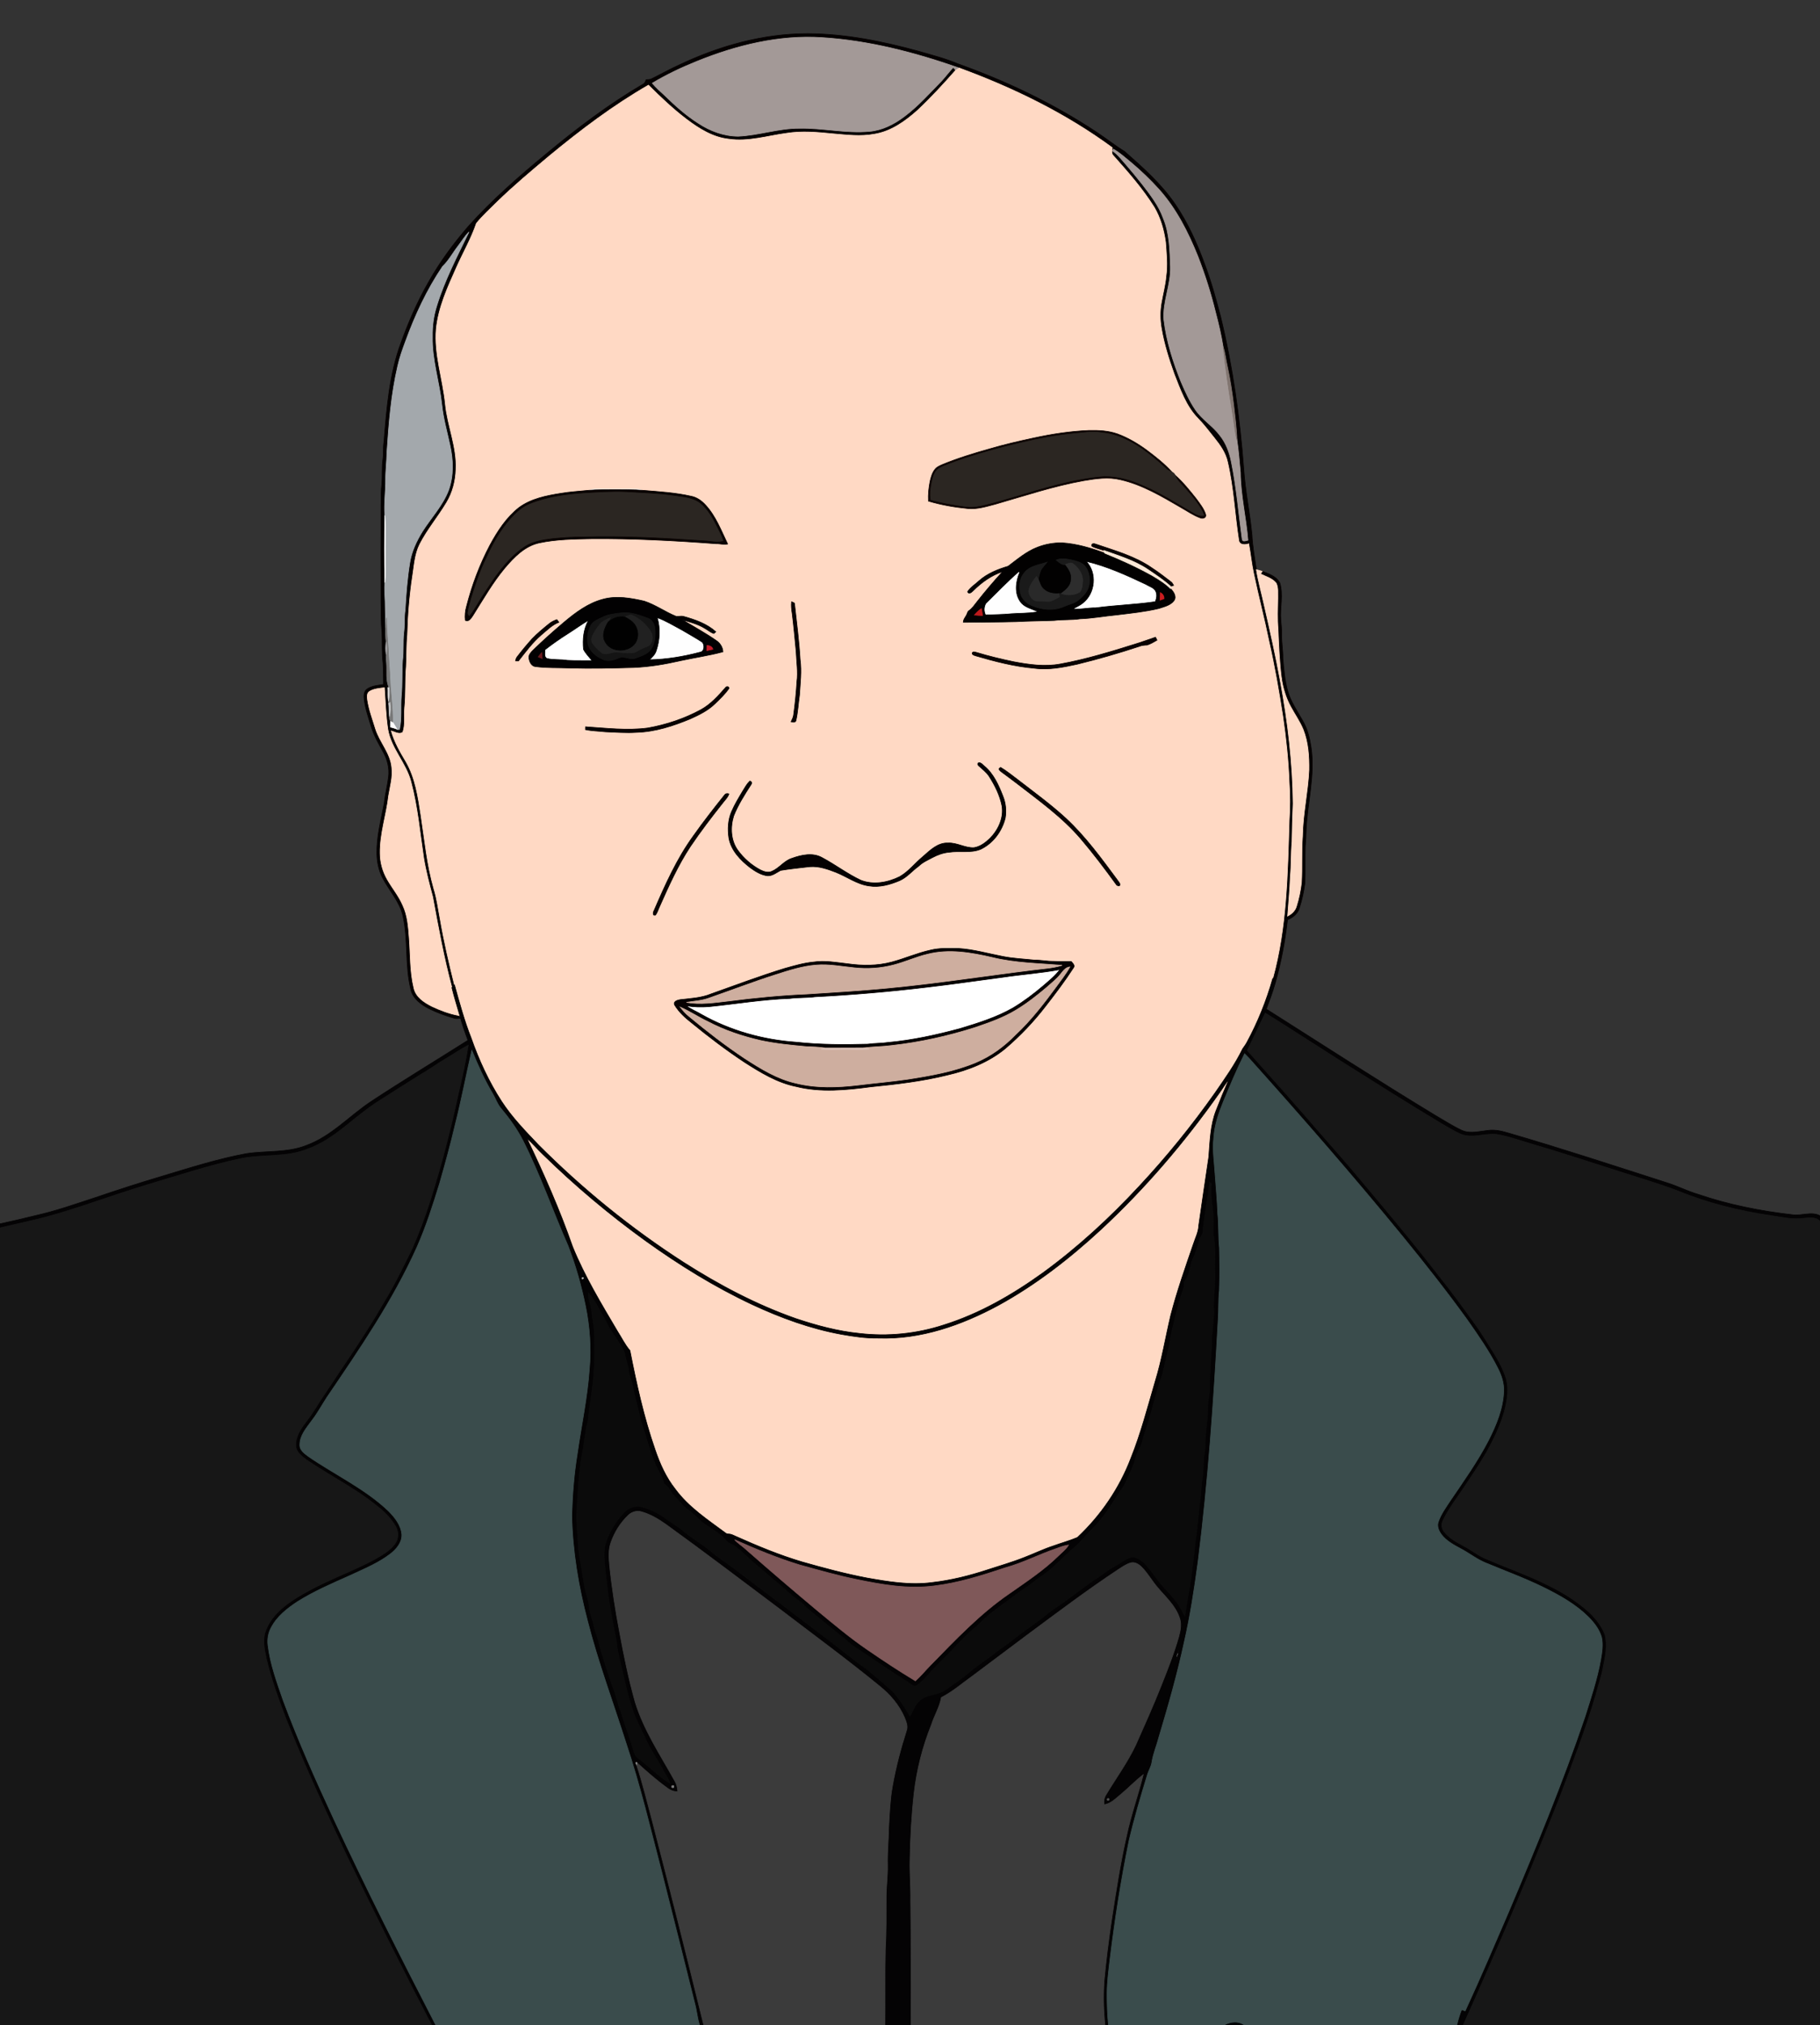 <?xml version="1.0" encoding="utf-8"?>
<!DOCTYPE svg PUBLIC "-//W3C//DTD SVG 1.1//EN" "http://www.w3.org/Graphics/SVG/1.1/DTD/svg11.dtd">
<svg version="1.1" id="Layer_1" xmlns="http://www.w3.org/2000/svg" xmlns:xlink="http://www.w3.org/1999/xlink" x="0px" y="0px"
	 viewBox="0 0 1726 1920" enable-background="new 0 0 1726 1920" xml:space="preserve">
<rect x="0" y="0" width="1726" height="1920" fill="#333333" stroke="none"/>
<g>
	<path fill="#FFFFFF" stroke="#FFFFFF" stroke-width="0.594" d="M558.03,464.91c2.08-1.28,4.48-1.76,6.91-1.63
		c13.05,0.14,26.09,0.06,39.14,0.03c2.1-0.11,4.09,0.6,5.9,1.63c-8.64-0.74-17.32-0.5-25.98-0.6
		C575.34,464.44,566.66,464.17,558.03,464.91z"/>
	<path fill="#FFFFFF" stroke="#FFFFFF" stroke-width="0.594" d="M1029.98,532.19c19.89,4.7,38.57,13.24,56.97,21.95
		c3.3,2.1,8.07,3.11,9.42,7.25c1.08,2.98,0.46,6.3-0.78,9.13c-18.77,2.77-37.78,3.27-56.56,5.83
		c-7.27-0.17-14.38,1.65-21.65,1.26c3.01-2.15,6.59-3.37,9.43-5.79C1038.73,562.72,1040.67,542.97,1029.98,532.19z"/>
	<path fill="#FFFFFF" stroke="#FFFFFF" stroke-width="0.594" d="M538.69,600.72c6.56-4.12,12.8-8.74,19.48-12.68
		c-4.79,8.35-5.75,18.23-4.8,27.65c2.06,4.01,5.34,7.21,8.15,10.69c-7.83-0.08-15.69,0.15-23.51-0.25
		c-6.45-1.16-13.12-0.18-19.49-1.81c-2.81-1.63-1.61-5.5-1.8-8.19C523.78,610.63,531.11,605.48,538.69,600.72z"/>
	<path fill="#FFFFFF" stroke="#FFFFFF" stroke-width="0.594" d="M950.78,926.6c18.09-2.73,36.37-3.93,54.35-7.31
		c-4.28,5.95-10.12,10.49-15.58,15.28c-9.08,7.74-18.62,14.97-28.86,21.11c-15.7,8.97-33.06,14.38-50.28,19.59
		c-22.42,6.02-45.21,11.06-68.36,13.14c-6.31,0.97-12.73,0.68-19.04,1.61c-22.65,0.6-45.37,0.6-67.91-1.87
		c-31.38-2.19-62.44-10.84-89.9-26.32c-4.73-2.85-9.99-4.85-14.38-8.23c6.97,1.26,14.09,1.39,21.15,0.89
		c25.7-2.57,51.25-6.92,77.11-7.81c7.93-1.08,15.97-0.52,23.9-1.6c35.78-1.81,71.45-4.92,107.05-9.17
		C903.66,933.17,927.19,929.66,950.78,926.6z"/>
	<path fill="#050101" stroke="#050101" stroke-width="0.594" d="M643.75,61.74c38.1-18.17,79.84-29.86,122.25-29.87
		c35.68,0.2,70.93,7.3,105.22,16.72c12.51,3.66,25.22,6.84,37.25,11.92C954.51,76.97,999,98.18,1039.8,125.22
		c9.02,5.92,17.47,12.69,26.66,18.33c17.5,15.41,35.23,31.1,48.36,50.56c11.67,17.16,20.26,36.21,27.36,55.66
		c6.35,16.73,11.12,34,15.61,51.31c11.36,46.99,18.06,95.03,21.69,143.19c1.41,21.14,5.86,41.95,7.85,63.04
		c0.57,11.02,2.56,21.91,4.15,32.82c1.78,11.46,5.07,22.62,7.51,33.95c5.5,23.93,10.85,47.9,15.28,72.05
		c7,38.23,11.72,76.98,12.04,115.87c-0.5,12.08-0.91,24.16-1.05,36.26c-1.03,10.94-0.53,21.95-1.58,32.89
		c-0.38,12.53-1.73,25-2.57,37.51c3.65-2.02,7.08-4.94,8.3-9.08c2.33-7.34,3.89-14.94,4.81-22.59
		c0.83-14.64-0.1-29.35,1.01-43.98c0.29-21.16,5.15-41.93,6.11-63.03c0.18-12.85-0.68-25.98-5.39-38.06
		c-3.16-7.76-8.05-14.61-11.99-21.96c-4.59-8.45-7.41-17.8-8.75-27.29c-1.93-15.26-2.51-30.64-3.15-45.99
		c-0.85-9.87-0.43-19.78-0.26-29.67c-0.18-4.71,0.65-9.85-1.59-14.18c-3.71-4.58-9.72-6.1-14.78-8.66
		c0.39-0.62,1.18-1.85,1.57-2.46c6.18,2.21,13.25,4.71,16.63,10.77c3.66,11.56,0,23.69,1.03,35.5
		c0.52,4.66,0.87,9.34,0.84,14.03c-0.21,7.39,1.27,14.67,1.12,22.06c0.93,10.33,1.72,20.79,4.5,30.84
		c2.82,10.16,8.91,18.91,14.02,28c4.77,7.85,6.92,16.93,8.27,25.92c3.75,25.81-3.29,51.4-4.68,77.1
		c-0.13,5.69-0.42,11.38-0.9,17.06c-0.29,11.42,0.19,22.86-0.3,34.27c-1.05,8.1-2.82,16.13-5.36,23.9
		c-1.58,5.32-6.24,8.87-11.15,10.94c-2.37,20.3-6.09,40.45-11.7,60.12c-0.78-1.5-1.55-2.98-2.3-4.46
		c13.42-48.71,14.05-99.6,15.58-149.74c0.77-12.01,0.86-24.06,0-36.06c-0.78-21.07-2.99-42.07-6.06-62.92
		c-3.69-23.85-7.83-47.63-13.18-71.16c-4.33-21.4-9.94-42.52-14.41-63.89c-2.06-9.38-2.97-18.95-4.69-28.39
		c-3.35,1.19-8.72,1.4-9.46-3.11c-3.87-24.77-4.91-50.02-10.66-74.49c-1.87-8.6-7.03-15.91-12.45-22.65
		c-5.09-6.24-9.86-12.78-15.53-18.52c-11.43-11.65-16.81-27.43-22.68-42.29c-5.03-14.05-9.57-28.37-12.08-43.11
		c-1.43-8.02-1.54-16.26-0.11-24.29c1.44-8.37,3.75-16.59,4.47-25.08c1.59-10.84,0.37-21.79-0.41-32.63
		c-1.6-11.51-4.9-22.98-10.82-33.03c-11.12-17.73-25.05-33.46-38.91-49.04c-1.96-1.99-0.96-4.91-0.77-7.33
		c-44.09-32.42-93.74-56.64-144.99-75.46c-42.11-14.75-85.78-26.17-130.47-28.94c-40.57-2.64-80.88,7.31-118.27,22.43
		c-14.65,5.89-29,12.67-42.54,20.81c3.59,4.26,7.76,7.96,11.87,11.71c9.83,9.59,20.11,18.87,31.76,26.24
		c11.15,7.42,24.33,12.3,37.83,12.37c19.53-0.85,38.35-7.61,57.97-7.51c22.21-0.5,44.25,4.96,66.46,2.91
		c12.2-1.01,23.4-6.78,33.04-14.05c13.28-9.91,24.26-22.43,35.81-34.2c3.63-4.06,6.91-8.43,10.66-12.39
		c0.84,0.82,1.65,1.69,2.36,2.65c-11.46,13.06-23.26,25.86-35.92,37.79c-11.8,10.56-25.4,20.37-41.41,22.86
		c-12.89,2.39-26.01,0.73-38.93-0.37c-14.57-1.44-29.35-2.86-43.92-0.54c-18.26,2.42-36.47,8.31-55.06,5.57
		c-15.09-1.62-28.28-9.93-40.11-18.88c-12.87-9.77-24.6-20.92-36.02-32.31c-33.46,19.27-64.34,42.64-94.06,67.19
		c-16.84,14.1-33.71,28.2-49.45,43.54c-6.68,6.62-13.7,13.01-19.66,20.29c-4.96,14.62-12.8,28.04-19.01,42.13
		c-8.3,18.62-17.05,37.6-19.09,58.12c-2.03,24.08,6.24,47.27,8.63,71c2.03,20.89,11.13,40.78,10.09,62.01
		c-0.31,11.02-3.16,22.09-8.88,31.57c-8.02,13.46-18.29,25.5-25.44,39.48c-4.71,9.36-5.22,19.96-6.83,30.12
		c-2.83,18.5-4.28,37.19-4.79,55.89c-0.99,9.95-0.59,19.96-1.17,29.93c-1.13,12.97-0.23,26.03-1.55,39
		c-0.71,7.68,0.8,15.73-1.68,23.15c-3.18,2.75-7.55-0.19-10.99-1.07c2.91,10.4,8.36,19.77,13.85,28.98
		c8.98,15.48,11.55,33.48,14.24,50.88c3.57,23.36,5.75,47.03,12.3,69.82c2.92,9.38,4.11,19.17,5.97,28.79
		c3.62,20.99,8.42,41.75,13.59,62.4c-0.84,0.81-1.67,1.63-2.49,2.47c-7.65-28.29-12.87-57.13-18.18-85.92
		c-3.26-12.26-6.54-24.54-8.58-37.07c-3.61-24.13-5.76-48.58-12.07-72.22c-4.59-17.78-18.9-31.45-21.92-49.8
		c-1.96-13.02-2.31-26.22-3.26-39.34c-4.77,0.64-9.85,0.9-14.06,3.47c-2.76,1.68-2.22,5.28-1.94,8.01
		c1.41,9.39,4.79,18.32,7.55,27.37c4.02,12.81,14.35,23.23,15.47,37.01c1.06,8.99-1.55,17.73-3.01,26.5
		c-2.06,18.28-8.33,36.02-8.04,54.57c0.02,8.66,2.4,17.23,6.7,24.74c4.7,8.29,10.95,15.67,14.74,24.49
		c4.67,9.85,5.38,20.91,6.16,31.61c1.19,15.65,0.64,31.59,4.39,46.92c1.85,8.67,9.85,13.77,17.22,17.48
		c7.86,3.69,16.1,6.81,24.65,8.47c0.68,0.87,1.35,1.77,2.03,2.68c-1.95,0.39-3.99,0.67-5.91-0.01c-8.16-2.36-16.19-5.32-23.81-9.09
		c-7.36-3.88-15.02-9.3-17.03-17.89c-5.76-22.97-2.34-47.12-7.6-70.16c-3.09-13.59-13.03-23.86-19.25-35.95
		c-3.65-6.86-5.07-14.63-5.41-22.33c-0.32-16.4,3.87-32.39,6.98-48.37c0.86-8.42,3.08-16.62,4.08-25.02
		c0.96-7.97-0.96-16.13-4.83-23.12c-4.17-7.65-8.66-15.23-11.29-23.59c-2.75-8.82-5.82-17.64-6.97-26.84
		c-0.44-3.4-0.28-7.65,2.86-9.78c4.53-3.14,10.24-3.42,15.51-4.29c-0.15-6.63-0.1-13.27-0.46-19.88
		c-1.23-9.92-0.62-19.93-1.04-29.88c-1-9.35-0.7-18.76-0.92-28.14c-0.16-30.56-0.18-61.12,0.01-91.68
		c0.14-6.95-0.08-13.94,0.8-20.86c0.59-7.42-0.07-14.91,0.92-22.3c0.82-5.71,0.15-11.52,1.06-17.21
		c2.57-31.61,5.02-63.83,16.12-93.84c7.21-19.85,15.62-39.33,26.16-57.65c10.66-19.04,23.73-36.66,37.97-53.14
		c22.62-25.12,48.11-47.4,74.15-68.87c28.88-23.97,58.94-46.72,91.36-65.73c1.71-0.77,2.21-2.64,2.9-4.21
		c1.92-0.08,3.92-0.07,5.64-1.07C626.89,70.32,635.12,65.63,643.75,61.74 M1055.77,141.35c-0.15,0.46-0.44,1.39-0.58,1.85
		c5.05,3.42,8.66,8.39,12.67,12.9c5.1,5.93,10.14,11.91,14.96,18.08c7.88,10.17,15.99,20.54,20.38,32.79
		c6.03,14.54,6.21,30.54,6.76,46.02c0.54,16.99-7.42,33.02-6.23,50.03c2.38,20.35,8.69,40.03,16.29,58.98
		c3.89,9.1,8,18.2,13.58,26.41c6.4,9.47,16.62,15.42,23.4,24.58c5.74,7.25,9,16.12,10.75,25.13c4.88,24.02,6.84,48.5,10.19,72.75
		c0.12,3.41,3.52,1.77,5.56,1.34c-1.75-21.43-6.93-42.53-7.15-64.09c-0.98-10.34-1.7-20.71-3.28-30.97
		c-0.32-11.11-1.89-22.12-3.09-33.15c-1.55-12.32-3.34-24.63-6.05-36.76c-1.42-6.12-2.02-12.42-3.98-18.41
		c-1.77-10.99-4.31-21.86-7.16-32.62c-4.43-18.09-10.05-35.87-16.8-53.22c-9.14-22.66-20.33-44.93-36.73-63.27
		c-8.36-9.3-17.43-17.96-27.02-25.98C1066.85,149.47,1061.85,144.63,1055.77,141.35 M434.37,233.35
		c-4.96,6.39-8.75,13.7-14.67,19.31c-14.82,21.94-26.07,46.14-35.11,70.98c-2.87,7.68-5.63,15.43-7.42,23.45
		c-6.27,26.87-8.45,54.45-10.25,81.91c-0.11,8.68-1.31,17.31-1.21,26c0.06,11.25-1.64,22.47-0.78,33.72
		c-0.35,21.18-0.34,42.39,0,63.57c-0.49,5.9,0.04,11.82,0.3,17.72c0.13,8.38,0.26,16.76,0.44,25.14c0.02,4.48-0.15,9,0.5,13.46
		c-0.51,3.92-0.64,7.94,0.07,11.86c-0.28,2.81,0.21,5.63,0.32,8.45c0.63,7.68-0.92,15.71,2.3,22.97h-1
		c0.24,4.23-0.23,8.5,0.49,12.7c0,0.86,0.07,1.72,0.23,2.58c0.5,4.11,0.14,8.28,0.78,12.38c-0.15,1.23-0.22,2.97,1,3.7
		c-0.16,2.03-0.11,4.08-0.07,6.12c2.08,0.49,4.11,1.18,6.13,1.9l0.25,0.44c0.54,0,1.61,0.01,2.15,0.01
		c2.29-10.4,0.97-21.16,1.77-31.71c1.07-11.23,0.41-22.52,1.16-33.77c1.14-8.71,0.24-17.53,1.17-26.25
		c1.01-7.18,0.17-14.48,1.32-21.65c0.82-14.96,1.99-29.94,4.39-44.74c1.68-10.75,6.42-20.72,12.1-29.89
		c8.29-13,19.25-24.48,24.76-39.1c4.89-13.6,4.37-28.56,1.24-42.49c-2.7-12.68-6.34-25.19-7.68-38.13
		c-2.27-21.76-9.5-42.95-8.97-64.99c-0.18-9.75,1.1-19.54,4.06-28.84c7.5-24.49,19.48-47.25,30.61-70.22
		C440.69,223.92,437.85,228.9,434.37,233.35z"/>
	<path fill="#A39997" stroke="#A39997" stroke-width="0.594" d="M661.12,58.06c37.39-15.12,77.7-25.07,118.27-22.43
		c44.69,2.77,88.36,14.19,130.47,28.94c-1.2,0.65-2.39,1.29-3.52,2.03c-0.71-0.96-1.52-1.83-2.36-2.65
		c-3.75,3.96-7.03,8.33-10.66,12.39c-11.55,11.77-22.53,24.29-35.81,34.2c-9.64,7.27-20.84,13.04-33.04,14.05
		c-22.21,2.05-44.25-3.41-66.46-2.91c-19.62-0.1-38.44,6.66-57.97,7.51c-13.5-0.07-26.68-4.95-37.83-12.37
		c-11.65-7.37-21.93-16.65-31.76-26.24c-4.11-3.75-8.28-7.45-11.87-11.71C632.12,70.73,646.47,63.95,661.12,58.06z"/>
	<path fill="#A39997" stroke="#A39997" stroke-width="0.594" d="M1055.77,141.35c6.08,3.28,11.08,8.12,16.47,12.39
		c9.59,8.02,18.66,16.68,27.02,25.98c16.4,18.34,27.59,40.61,36.73,63.27c6.75,17.35,12.37,35.13,16.8,53.22
		c2.85,10.76,5.39,21.63,7.16,32.62c2.34,19.92,4.99,39.8,8.43,59.56c1.76,9.55,2.35,19.31,4.69,28.76
		c1.58,10.26,2.3,20.63,3.28,30.97c0.22,21.56,5.4,42.66,7.15,64.09c-2.04,0.43-5.44,2.07-5.56-1.34
		c-3.35-24.25-5.31-48.73-10.19-72.75c-1.75-9.01-5.01-17.88-10.75-25.13c-6.78-9.16-17-15.11-23.4-24.58
		c-5.58-8.21-9.69-17.31-13.58-26.41c-7.6-18.95-13.91-38.63-16.29-58.98c-1.19-17.01,6.77-33.04,6.23-50.03
		c-0.55-15.48-0.73-31.48-6.76-46.02c-4.39-12.25-12.5-22.62-20.38-32.79c-4.82-6.17-9.86-12.15-14.96-18.08
		c-4.01-4.51-7.62-9.48-12.67-12.9C1055.33,142.74,1055.62,141.81,1055.77,141.35z"/>
	<path fill="#FFD9C4" stroke="#FFD9C4" stroke-width="0.594" d="M906.34,66.6c1.13-0.74,2.32-1.38,3.52-2.03
		c51.25,18.82,100.9,43.04,144.99,75.46c-0.19,2.42-1.19,5.34,0.77,7.33c13.86,15.58,27.79,31.31,38.91,49.04
		c5.92,10.05,9.22,21.52,10.82,33.03c0.78,10.84,2,21.79,0.41,32.63c-0.72,8.49-3.03,16.71-4.47,25.08
		c-1.43,8.03-1.32,16.27,0.11,24.29c2.51,14.74,7.05,29.06,12.08,43.11c5.87,14.86,11.25,30.64,22.68,42.29
		c5.67,5.74,10.44,12.28,15.53,18.52c5.42,6.74,10.58,14.05,12.45,22.65c5.75,24.47,6.79,49.72,10.66,74.49
		c0.74,4.51,6.11,4.3,9.46,3.11c1.72,9.44,2.63,19.01,4.69,28.39c4.47,21.37,10.08,42.49,14.41,63.89
		c5.35,23.53,9.49,47.31,13.18,71.16c3.07,20.85,5.28,41.85,6.06,62.92c0.86,12,0.77,24.05,0,36.06
		c-1.53,50.14-2.16,101.03-15.58,149.74c-5.96,21.03-14.14,41.42-24.57,60.64c-1.14,2.16-2.66,4.08-4.02,6.1
		c-7.18,14.8-16.84,28.22-26.14,41.74c-21.99,31.2-46.14,60.91-72.2,88.81c-27.82,29.96-58.06,57.79-91.13,81.88
		c-28.77,20.67-59.92,38.69-93.86,49.32c-25.69,8.41-53.2,11.18-80.05,8.03c-20.62-2.07-40.72-7.49-60.32-14.06
		c-37.6-13.2-73.02-31.97-106.55-53.39c-49.71-32.01-95.88-69.52-137.62-111.38c-12.4-13.03-25.05-26.03-34.89-41.18
		c-12.12-18.71-21.51-39.13-28.88-60.13c-6.46-16.33-11.06-33.31-15.75-50.2c-5.17-20.65-9.97-41.41-13.59-62.4
		c-1.86-9.62-3.05-19.41-5.97-28.79c-6.55-22.79-8.73-46.46-12.3-69.82c-2.69-17.4-5.26-35.4-14.24-50.88
		c-5.49-9.21-10.94-18.58-13.85-28.98c3.44,0.88,7.81,3.82,10.99,1.07c2.48-7.42,0.97-15.47,1.68-23.15
		c1.32-12.97,0.42-26.03,1.55-39c0.58-9.97,0.18-19.98,1.17-29.93c0.51-18.7,1.96-37.39,4.79-55.89
		c1.61-10.16,2.12-20.76,6.83-30.12c7.15-13.98,17.42-26.02,25.44-39.48c5.72-9.48,8.57-20.55,8.88-31.57
		c1.04-21.23-8.06-41.12-10.09-62.01c-2.39-23.73-10.66-46.92-8.63-71c2.04-20.52,10.79-39.5,19.09-58.12
		c6.21-14.09,14.05-27.51,19.01-42.13c5.96-7.28,12.98-13.67,19.66-20.29c15.74-15.34,32.61-29.44,49.45-43.54
		c29.72-24.55,60.6-47.92,94.06-67.19c11.42,11.39,23.15,22.54,36.02,32.31c11.83,8.95,25.02,17.26,40.11,18.88
		c18.59,2.74,36.8-3.15,55.06-5.57c14.57-2.32,29.35-0.9,43.92,0.54c12.92,1.1,26.04,2.76,38.93,0.37
		c16.01-2.49,29.61-12.3,41.41-22.86C883.08,92.46,894.88,79.66,906.34,66.6 M979.73,415.42c-13.76,2.95-27.49,6.11-40.98,10.1
		c-15.3,4.29-30.52,8.94-45.2,15.02c-2.43,1.09-5.02,2.15-6.73,4.27c-2.64,3.23-3.81,7.35-4.75,11.35
		c-1.27,6.23-1.92,12.6-1.59,18.96c12.2,3.66,24.83,5.84,37.5,7.05c8.9,0.83,17.53-1.96,26.04-4.16
		c27.83-7.99,55.41-17.26,83.99-22.33c11.34-1.91,23.11-3.65,34.47-0.89c20.76,4.71,39.23,15.79,57.44,26.37
		c6.01,3.39,11.73,7.45,18.25,9.83c2.22,1.1,5.98,0.05,5.26-3.02c-1.73-5.74-5.66-10.48-9.14-15.26
		c-6.19-7.78-12.48-15.6-19.94-22.19c-0.51-1.3-1.58-2.38-2.88-2.86c-7.15-7.95-15.65-14.58-24.17-20.98
		c-8.51-6.24-17.73-11.65-27.65-15.3c-8.53-3-17.71-3.43-26.66-3.26C1015.05,408.83,997.25,411.57,979.73,415.42 M558.03,464.91
		c-8.68,0.91-17.42,1.37-26.04,2.84c-13.84,2.18-28.27,5.02-39.79,13.49c-11.94,9.36-20.36,22.35-27.52,35.54
		c-9.76,18.48-17.17,38.19-22.31,58.45c-1.22,4.2-1.52,8.58-1.11,12.93c3.52,1.74,5.56-2.19,7.26-4.6
		c9.62-15.25,18.57-31.02,30.14-44.92c8.77-10.36,19.04-21.01,32.85-23.93c16.25-3.43,32.95-3.6,49.5-3.91
		c39.41-0.34,78.79,1.78,118.05,4.72c3.68-0.18,7.34,1.15,10.99,0.25c-6.14-12.7-11.2-26.35-20.93-36.88
		c-3.61-3.98-8.16-7.31-13.52-8.36c-14.98-3.43-30.38-4.32-45.62-5.59c-1.81-1.03-3.8-1.74-5.9-1.63
		c-13.05,0.03-26.09,0.11-39.14-0.03C562.51,463.15,560.11,463.63,558.03,464.91 M983.77,518.92c-10.4,3.98-18.92,11.38-27.72,17.96
		c-9.84,2.92-19.65,6.85-27.45,13.73c-3.7,3.44-8.25,6.19-11.03,10.46c1.34,2.94,4.01,0.26,5.43-1.11
		c7.97-7.82,17.2-14.53,27.9-18.03c-8.47,9.23-16.58,18.78-24.32,28.63c-2.37,2.94-4.44,6.21-7.6,8.39
		c-1.13,0.59-1.4,1.86-1.84,2.94c-0.98,2.84-3.61,4.99-3.59,8.17c16.8-0.2,33.62-0.17,50.43-0.61c11.99-0.7,24.01-0.67,36.01-1.17
		c8.06-1.06,16.25-0.27,24.3-1.55c11.64-0.39,23.13-2.59,34.72-3.68c13.35-1.62,26.78-2.97,39.88-6.09
		c5.09-1.74,11.1-2.91,14.48-7.49c2.78-3.91-0.55-8.48-3.25-11.4c0-0.54,0-1.61,0-2.14c0.71-0.23,2.15-0.67,2.87-0.9
		c-0.73-1.25-1.35-2.6-2.58-3.41c-5.86-4.55-11.77-9.04-17.97-13.11c-15.84-11.03-34.69-16.25-52.74-22.42
		c-1.84-0.83-5.13-1.26-4.18,1.82c3.6,1.92,7.7,2.61,11.5,4.07c0.16,0.62,0.47,1.87,0.63,2.49
		c-13.08-4.9-26.65-8.92-40.66-9.79C999.09,514.6,991.13,516.03,983.77,518.92 M571.53,568.25
		c-13.68,3.64-25.34,12.29-36.04,21.24c-10.3,8.66-20.35,17.63-30,27.02c-1.94,2.04-4.39,4.39-3.9,7.5c0.47,3.41,2.38,7.7,6.29,8
		c10.8,1.44,21.71,0.92,32.56,1.37c20.19,0.57,40.39,0.11,60.58-0.48c14.88-0.64,29.61-3.08,44.11-6.42
		c13.46-2.94,27.15-4.86,40.46-8.44c-0.15-4-2.38-7.78-5.55-10.14c-10.61-7.5-22.08-13.67-33.18-20.36
		c7.29,2.25,14.87,4.07,21.43,8.14c2.92,1.59,5.47,3.91,8.65,4.98c0.47-0.41,1.41-1.23,1.89-1.64
		c-8.48-7.56-19.45-11.47-30.24-14.45c-2.34-0.79-4.76,0.02-7.13-0.07c-10.5-4.16-19.77-11.04-30.54-14.54
		C598.09,567.04,584.46,564.57,571.53,568.25 M750.66,570.61c-0.41,3.69,0.03,7.39,0.62,11.04
		c1.48,12.11,2.63,24.25,3.76,36.4c0.35,9.48,1.93,18.96,0.68,28.43c-0.6,10.55-1.72,21.05-3.13,31.52
		c-0.29,2.26-1.45,4.27-2.37,6.33c1.59,0.5,4.44,0.88,4.7-1.44c1.75-7.85,2.13-15.93,3.29-23.87c0.65-11.21,2.19-22.48,0.6-33.69
		c-1.02-17.44-3.28-34.78-5.22-52.15C753.81,571.35,751.91,571.17,750.66,570.61 M520.56,591.58c-5.48,4.47-10.99,8.97-15.9,14.09
		c-4.91,5.44-9.6,11.09-14.06,16.91c-0.98,1.15-1.45,2.59-1.68,4.07c0.68,0.01,2.05,0.04,2.73,0.05
		c6.71-8.55,13.22-17.39,21.48-24.54c5.35-4.41,10.27-9.62,16.87-12.18c-0.65-0.84-1.29-1.67-1.93-2.5
		C525.38,588.47,522.75,589.69,520.56,591.58 M1075.81,610.92c-23.06,7.2-46.25,14.29-70.05,18.62
		c-14.87,2.8-30.06,0.63-44.75-2.16c-11.72-2.47-23.39-5.24-34.85-8.74c-1.43-0.27-3.27-1.24-4.16,0.45
		c-0.13,1.84,1.8,2.19,3.16,2.69c18.2,5.33,36.67,10.15,55.62,11.8c13.73,1.91,27.48-0.91,40.86-3.83
		c19.88-4.85,39.57-10.53,58.99-16.98c2.29-0.91,4.73-1.1,7.18-1.15c3.33-1.1,6.41-2.86,9.42-4.65
		c-0.46-0.95-0.93-1.88-1.4-2.79C1089.15,606.41,1082.56,608.9,1075.81,610.92 M687.98,652.01
		c-6.84,7.81-13.96,15.74-23.15,20.84c-15.71,8.53-32.87,14.28-50.45,17.39c-19.66,2.6-39.45,0.15-59.09-1.14
		c-0.03,0.67-0.07,2.01-0.1,2.67c6.15,1.39,12.5,1.35,18.74,2.1c10,0.41,20.01,1.2,30.02,0.52c17.59-0.54,34.55-6.13,50.68-12.8
		c8.38-3.79,16.87-7.91,23.5-14.44c4.63-4.48,9.35-9,13.11-14.25C691.68,650.69,688.91,650.44,687.98,652.01 M928.18,723.17
		c-1.32,0.59-1.14,1.98-0.15,2.81c3.45,3.2,7.36,6.03,9.98,10.05c5.51,8.6,10.16,17.94,12.19,28.03
		c1.89,11.36-3.45,22.83-11.34,30.8c-4.21,4.04-9.18,7.89-15.09,8.84c-8.56,0.51-16.23-4.94-24.79-4.4
		c-9.67-0.46-17.03,7.01-23.77,12.9c-7.51,6.19-13.51,14.19-22.07,19.04c-11.23,5.56-24.8,8.07-36.76,3.37
		c-12.85-6.01-24.17-14.74-36.66-21.39c-8.92-5.08-19.73-2.64-28.84,0.64c-7.33,2.34-11.82,9.3-18.8,12.25
		c-3.59,1.75-7.6,0.36-10.94-1.27c-8.41-4.45-15.79-10.92-21.4-18.59c-6.78-9.32-7.32-21.91-3.98-32.62
		c4.15-10.49,10.24-20.06,16.33-29.5c1.08-1.28,0.96-3.46-1.07-3.51c-2.67,2.56-4.42,5.89-6.39,8.99
		c-3.89,6.55-7.91,13.06-10.9,20.09c-3.37,7.82-3.73,16.65-2.49,24.97c2.2,11.83,10.97,20.88,20.15,27.96
		c4.94,3.61,10.4,7.05,16.6,7.74c4.67,0.12,8.38-3.04,12.28-5.11c9.2-1.52,18.47-2.45,27.73-3.51c8.62-0.69,16.97,2.29,24.88,5.37
		c10.46,4.18,19.9,11.31,31.29,12.87c9.86,1.64,19.8-1.2,28.84-4.99c7.13-3.06,12-9.38,18.22-13.78
		c3.68-3.65,8.52-5.69,13.01-8.12c4.88-2.58,10.16-4.55,15.7-5.03c9.99-1.59,20.58,1.11,30.16-2.9
		c11.72-5.63,20.16-17.05,23.23-29.57c1.15-6.88,0.47-14.05-2.15-20.53c-4.05-10.46-8.83-21.27-17.61-28.65
		C931.92,725.17,930.48,722.97,928.18,723.17 M948.09,728.23c-1.92,0.92,0.54,2.57,1.3,3.38c4.54,3.45,9.23,6.72,13.73,10.24
		c21.66,16.78,44.31,32.8,62.17,53.82c11.73,13.77,22.62,28.23,33.25,42.85c0.6,1.22,1.96,1.47,3.22,1.26
		c1.19-2.12-1.22-3.71-2.12-5.41c-15.08-20.33-30.06-40.99-48.65-58.32c-14.32-13.2-30.11-24.63-45.47-36.55
		c-5.49-4.02-10.72-8.45-16.57-11.91L948.09,728.23 M687,753.95c-10.1,12.64-20.09,25.41-29.44,38.64
		c-15.73,21.67-26.7,46.29-37.28,70.76c-0.98,1.5-1.57,5.3,1.35,4.32c1.83-2.45,2.62-5.48,3.92-8.22
		c8.66-19.43,17.38-39,29.14-56.81c9.71-14.41,20.29-28.21,31.1-41.82c2-2.57,4.47-4.89,5.49-8.08
		C689.63,752.08,687.98,752.42,687,753.95 M882.6,900.82c-12.66,2.74-24.56,8.08-37.05,11.4c-13.53,3.6-27.79,3.54-41.58,1.59
		c-10.8-1.21-21.74-3.32-32.61-1.62c-9.28,0.87-18.26,3.55-27.2,6.04c-23.5,7.22-46.52,15.9-69.68,24.12
		c-9.4,3.93-19.69,4.31-29.66,5.51c-2.41,0.41-6.63,1.76-5.05,4.98c4.11,6.8,10.08,12.24,16.32,17.07
		c16.02,13.15,32.57,25.69,49.86,37.14c15.2,9.74,31.02,19.46,48.96,23.09c23.33,5.88,47.61,3.37,71.15,0.29
		c24.27-2.42,48.57-5.24,72.29-11.13c19.94-4.56,39.6-12.27,55.45-25.49c13.78-11.87,26.43-25.07,37.51-39.49
		c9.28-11.89,18.42-23.94,26.62-36.6c1.93-2.3-0.62-4.32-1.97-6.03c-5.68-0.08-11.36,0.07-17.03-0.2
		c-6.01,0.05-11.92-1.24-17.93-1.19c-9.94-1.08-19.97-1.48-29.8-3.41c-14.05-2.68-27.89-6.75-42.23-7.61
		C900.16,899.16,891.23,898.73,882.6,900.82z"/>
	<path fill="#FFD9C4" stroke="#FFD9C4" stroke-width="0.594" d="M350.48,655.53c4.21-2.57,9.29-2.83,14.06-3.47
		c0.95,13.12,1.3,26.32,3.26,39.34c3.02,18.35,17.33,32.02,21.92,49.8c6.31,23.64,8.46,48.09,12.07,72.22
		c2.04,12.53,5.32,24.81,8.58,37.07c5.31,28.79,10.53,57.63,18.18,85.92c2.19,8.95,5.02,17.72,7.52,26.59
		c-0.43-0.07-1.28-0.23-1.7-0.3c-8.55-1.66-16.79-4.78-24.65-8.47c-7.37-3.71-15.37-8.81-17.22-17.48
		c-3.75-15.33-3.2-31.27-4.39-46.92c-0.78-10.7-1.49-21.76-6.16-31.61c-3.79-8.82-10.04-16.2-14.74-24.49
		c-4.3-7.51-6.68-16.08-6.7-24.74c-0.29-18.55,5.98-36.29,8.04-54.57c1.46-8.77,4.07-17.51,3.01-26.5
		c-1.12-13.78-11.45-24.2-15.47-37.01c-2.76-9.05-6.14-17.98-7.55-27.37C348.26,660.81,347.72,657.21,350.48,655.53z"/>
	<path fill="#FFD9C4" stroke="#FFD9C4" stroke-width="0.594" d="M1156.33,1036.33c3.17-4.41,5.91-9.12,9.32-13.34
		c-4.4,9.97-8.56,20.07-12.48,30.25c-5.36,13.9-5.68,28.97-6.82,43.63c-3.19,21.71-6.48,43.42-9.55,65.15
		c-0.24,6.23-3.23,11.84-5.11,17.67c-7.67,22.34-15.56,44.65-21.45,67.54c-4.96,20.82-8.37,42.03-14.69,62.52
		c-7.16,24.37-13.52,49.05-22.99,72.66c-10.86,28.56-28.52,54.44-50.78,75.32c-7.46,3.14-15.37,5.29-22.99,8.07
		c-9.3,3.01-18.08,7.34-27.2,10.82c-11.52,4.6-23.46,7.97-35.22,11.84c-17.02,5.59-34.52,9.96-52.34,11.98
		c-20.75,2.83-41.63-0.71-62.06-4.32c-20.64-3.94-40.96-9.42-61.16-15.16c-21.48-6.35-42.21-14.98-62.64-24.1
		c-2.24-0.93-4.39-2.31-6.86-2.35c-1.06-0.08-2.18-0.07-3-0.8c-17.07-12.67-35.31-24.6-48.06-41.98
		c-8.68-10.98-14.45-23.9-18.94-37.07c-10.68-30.63-17.64-62.41-23.9-94.18c-4.76-5.41-7.8-12.04-11.71-18.05
		c-15.42-26.11-31.22-52.2-42.67-80.35c-12.23-35.09-27.3-69.12-43.31-102.61c5.48,4.41,9.79,10.08,14.98,14.84
		c30.45,29.81,63.16,57.32,97.73,82.25c31.84,22.86,65.32,43.59,100.83,60.26c27.06,12.63,55.38,23,84.84,28.35
		c11.52,2.02,23.16,3.78,34.9,3.56c40.02,1.41,78.97-12.29,113.77-31.1c35.43-19.4,67.53-44.38,97.15-71.73
		C1085.9,1126.92,1123.32,1083.12,1156.33,1036.33z"/>
	<path fill="#A3A8AC" stroke="#A3A8AC" stroke-width="0.594" d="M434.37,233.35c3.48-4.45,6.32-9.43,10.38-13.41
		c-11.13,22.97-23.11,45.73-30.61,70.22c-2.96,9.3-4.24,19.09-4.06,28.84c-0.53,22.04,6.7,43.23,8.97,64.99
		c1.34,12.94,4.98,25.45,7.68,38.13c3.13,13.93,3.65,28.89-1.24,42.49c-5.51,14.62-16.47,26.1-24.76,39.1
		c-5.68,9.17-10.42,19.14-12.1,29.89c-2.4,14.8-3.57,29.78-4.39,44.74c-1.15,7.17-0.31,14.47-1.32,21.65
		c-0.93,8.72-0.03,17.54-1.17,26.25c-0.75,11.25-0.09,22.54-1.16,33.77c-0.8,10.55,0.52,21.31-1.77,31.71
		c-0.54,0-1.61-0.01-2.15-0.01l-0.25-0.44c-1.33-2.31-2.74-4.57-4.17-6.82c0.26-13.19-1.82-26.29-2.39-39.45
		c-0.24-7.81-0.97-15.58-1.43-23.37c-0.3-11.96-2.13-23.82-1.86-35.8c-0.49,3.08-0.81,6.2-0.9,9.32
		c-0.18-8.38-0.31-16.76-0.44-25.14c-0.26-5.9-0.79-11.82-0.3-17.72c1.04-8.06,0.36-16.2,0.51-24.29
		c-0.3-13.09,0.66-26.23-0.51-39.28c-0.86-11.25,0.84-22.47,0.78-33.72c-0.1-8.69,1.1-17.32,1.21-26
		c1.8-27.46,3.98-55.04,10.25-81.91c1.79-8.02,4.55-15.77,7.42-23.45c9.04-24.84,20.29-49.04,35.11-70.98
		C425.62,247.05,429.41,239.74,434.37,233.35z"/>
	<path fill="#817570" stroke="#817570" stroke-width="0.594" d="M1159.95,328.83c1.96,5.99,2.56,12.29,3.98,18.41
		c2.71,12.13,4.5,24.44,6.05,36.76c1.2,11.03,2.77,22.04,3.09,33.15c-2.34-9.45-2.93-19.21-4.69-28.76
		C1164.94,368.63,1162.29,348.75,1159.95,328.83z"/>
	<path fill="#0E0503" stroke="#0E0503" stroke-width="0.594" d="M979.73,415.42c17.52-3.85,35.32-6.59,53.26-7.3
		c8.95-0.17,18.13,0.26,26.66,3.26c9.92,3.65,19.14,9.06,27.65,15.3c8.52,6.4,17.02,13.03,24.17,20.98
		c-2.37-0.82-4.64-1.97-6.41-3.75c-6.88-6.5-14.24-12.48-21.92-17.99c-11.28-7.69-23.86-14.22-37.67-15.44
		c-9.41-1.91-18.86,0.17-28.25,0.89c-15.99,1.64-31.85,4.51-47.48,8.25c-21.09,4.84-41.98,10.64-62.44,17.72
		c-5.43,2.22-11.16,3.8-16.31,6.66c-3.86,2.06-5.54,6.41-6.53,10.43c-1.46,6.32-2.66,12.87-1.61,19.36
		c10.24,2.9,20.78,4.5,31.28,6.14c4.21,0.69,8.51,0.77,12.72-0.01c10.86-1.83,21.34-5.3,31.93-8.24
		c28.92-8.66,58.03-17.93,88.28-20.41c13.02-0.07,25.89,3.52,37.64,8.97c16.35,6.9,31.31,16.55,46.59,25.47
		c3.14,1.84,6.6,3.72,10.39,2.88c-3.87-9.77-11.1-17.61-17.88-25.44c-3.39-4.01-7.95-7.37-9.45-12.63
		c7.46,6.59,13.75,14.41,19.94,22.19c3.48,4.78,7.41,9.52,9.14,15.26c0.72,3.07-3.04,4.12-5.26,3.02
		c-6.52-2.38-12.24-6.44-18.25-9.83c-18.21-10.58-36.68-21.66-57.44-26.37c-11.36-2.76-23.13-1.02-34.47,0.89
		c-28.58,5.07-56.16,14.34-83.99,22.33c-8.51,2.2-17.14,4.99-26.04,4.16c-12.67-1.21-25.3-3.39-37.5-7.05
		c-0.33-6.36,0.32-12.73,1.59-18.96c0.94-4,2.11-8.12,4.75-11.35c1.71-2.12,4.3-3.18,6.73-4.27c14.68-6.08,29.9-10.73,45.2-15.02
		C952.24,421.53,965.97,418.37,979.73,415.42z"/>
	<path fill="#2B2622" stroke="#2B2622" stroke-width="0.594" d="M1017.22,411.37c9.39-0.72,18.84-2.8,28.25-0.89
		c13.81,1.22,26.39,7.75,37.67,15.44c7.68,5.51,15.04,11.49,21.92,17.99c1.77,1.78,4.04,2.93,6.41,3.75
		c1.3,0.48,2.37,1.56,2.88,2.86c1.5,5.26,6.06,8.62,9.45,12.63c6.78,7.83,14.01,15.67,17.88,25.44
		c-3.79,0.84-7.25-1.04-10.39-2.88c-15.28-8.92-30.24-18.57-46.59-25.47c-11.75-5.45-24.62-9.04-37.64-8.97
		c-30.25,2.48-59.36,11.75-88.28,20.41c-10.59,2.94-21.07,6.41-31.93,8.24c-4.21,0.78-8.51,0.7-12.72,0.01
		c-10.5-1.64-21.04-3.24-31.28-6.14c-1.05-6.49,0.15-13.04,1.61-19.36c0.99-4.02,2.67-8.37,6.53-10.43
		c5.15-2.86,10.88-4.44,16.31-6.66c20.46-7.08,41.35-12.88,62.44-17.72C985.37,415.88,1001.23,413.01,1017.22,411.37z"/>
	<path fill="#2B2622" stroke="#2B2622" stroke-width="0.594" d="M553.96,467.21c13.01-0.67,26.03-1.66,39.06-1.12
		c15.15,0.92,30.35,1.35,45.41,3.42c8.74,1.4,18.38,1.73,25.72,7.28c7.58,6.13,12.31,14.91,16.58,23.5
		c2.12,4.15,4.25,8.33,5.66,12.8c-6.06,1.88-12.32-0.03-18.46-0.27c-38.24-2.6-76.58-4.78-114.93-3.67
		c-9.71-0.03-19.42,0.64-29.08,1.63c-8.89,1.14-18.17,2.42-25.87,7.36c-11.59,7.48-20.48,18.3-28.56,29.32
		c-5.52,8.19-11.2,16.3-16.19,24.83c-2.59,4.26-5.07,8.62-8.37,12.38c-0.66-1.14-1.93-2.18-1.72-3.62c0.5-4.66,2.02-9.14,3.23-13.65
		c4.06-13.08,8.29-26.17,14.46-38.44c6.15-13.47,13.42-26.62,23.37-37.68c5.16-5.69,11.02-11.03,18.26-13.89
		C518.83,470.71,536.52,468.53,553.96,467.21z"/>
	<path fill="#090302" stroke="#090302" stroke-width="0.594" d="M558.03,464.91c8.63-0.74,17.31-0.47,25.97-0.57
		c8.66,0.1,17.34-0.14,25.98,0.6c15.24,1.27,30.64,2.16,45.62,5.59c5.36,1.05,9.91,4.38,13.52,8.36
		c9.73,10.53,14.79,24.18,20.93,36.88c-3.65,0.9-7.31-0.43-10.99-0.25c-39.26-2.94-78.64-5.06-118.05-4.72
		c-16.55,0.31-33.25,0.48-49.5,3.91c-13.81,2.92-24.08,13.57-32.85,23.93c-11.57,13.9-20.52,29.67-30.14,44.92
		c-1.7,2.41-3.74,6.34-7.26,4.6c-0.41-4.35-0.11-8.73,1.11-12.93c5.14-20.26,12.55-39.97,22.31-58.45
		c7.16-13.19,15.58-26.18,27.52-35.54c11.52-8.47,25.95-11.31,39.79-13.49C540.61,466.28,549.35,465.82,558.03,464.91
		 M553.96,467.21c-17.44,1.32-35.13,3.5-51.43,10.18c-7.24,2.86-13.1,8.2-18.26,13.89c-9.95,11.06-17.22,24.21-23.37,37.68
		c-6.17,12.27-10.4,25.36-14.46,38.44c-1.21,4.51-2.73,8.99-3.23,13.65c-0.21,1.44,1.06,2.48,1.72,3.62
		c3.3-3.76,5.78-8.12,8.37-12.38c4.99-8.53,10.67-16.64,16.19-24.83c8.08-11.02,16.97-21.84,28.56-29.32
		c7.7-4.94,16.98-6.22,25.87-7.36c9.66-0.99,19.37-1.66,29.08-1.63c38.35-1.11,76.69,1.07,114.93,3.67
		c6.14,0.24,12.4,2.15,18.46,0.27c-1.41-4.47-3.54-8.65-5.66-12.8c-4.27-8.59-9-17.37-16.58-23.5c-7.34-5.55-16.98-5.88-25.72-7.28
		c-15.06-2.07-30.26-2.5-45.41-3.42C579.99,465.55,566.97,466.54,553.96,467.21z"/>
	<path fill="#FDFDFE" stroke="#FDFDFE" stroke-width="0.594" d="M364.93,488.72c1.17,13.05,0.21,26.19,0.51,39.28
		c-0.15,8.09,0.53,16.23-0.51,24.29C364.59,531.11,364.58,509.9,364.93,488.72z"/>
	<path fill="#FDFDFE" stroke="#FDFDFE" stroke-width="0.594" d="M370.36,683.25c0.47,0.3,1.42,0.9,1.89,1.2
		c1.43,2.25,2.84,4.51,4.17,6.82c-2.02-0.72-4.05-1.41-6.13-1.9C370.25,687.33,370.2,685.28,370.36,683.25z"/>
	<path fill="#FDFDFE" stroke="#FDFDFE" stroke-width="0.594" d="M1116.09,1572.19c-1.15-2.63,0.91-5.05,1.79-7.41
		C1117.45,1567.27,1116.8,1569.74,1116.09,1572.19z"/>
	<path fill="#020101" stroke="#020101" stroke-width="0.594" d="M983.77,518.92c7.36-2.89,15.32-4.32,23.22-4.24
		c14.01,0.87,27.58,4.89,40.66,9.79c15.33,6.12,30.37,13.02,44.81,21.04c6.22,3.68,12.47,7.48,17.66,12.56
		c2.7,2.92,6.03,7.49,3.25,11.4c-3.38,4.58-9.39,5.75-14.48,7.49c-13.1,3.12-26.53,4.47-39.88,6.09
		c-11.59,1.09-23.08,3.29-34.72,3.68c-8.05,1.28-16.24,0.49-24.3,1.55c-12,0.5-24.02,0.47-36.01,1.17
		c-16.81,0.44-33.63,0.41-50.43,0.61c-0.02-3.18,2.61-5.33,3.59-8.17c0.44-1.08,0.71-2.35,1.84-2.94c3.16-2.18,5.23-5.45,7.6-8.39
		c7.74-9.85,15.85-19.4,24.32-28.63c-10.7,3.5-19.93,10.21-27.9,18.03c-1.42,1.37-4.09,4.05-5.43,1.11
		c2.78-4.27,7.33-7.02,11.03-10.46c7.8-6.88,17.61-10.81,27.45-13.73C964.85,530.3,973.37,522.9,983.77,518.92 M1001.66,531.08
		c2.51,1.85,5.35,4.84,8.72,4.17c3.28,4.19,6.6,9.07,5.44,14.71c-0.22,5.82-5.11,9.49-9.27,12.78c-0.79-0.11-1.57-0.08-2.34,0.1
		c-5.2,0.43-10.86-0.57-14.7-4.37c-2.76-2.37-3.36-6.11-4.88-9.22c0.85-3,1.25-6.16,2.63-8.99c1.59-2.63,3.83-4.78,5.7-7.2
		c-7.71,2.56-17.14,3.52-22.08,10.8c-4.21,5.16-4.52,12.3-3.17,18.55c1.4,5.51,5.85,9.9,11.13,11.82
		c9.64,4.29,21.18,5.07,30.88,0.54c4.39-1.93,9.37-2.75,13.13-5.91c3.99-3.38,8.03-7.25,9.52-12.43
		c1.85-6.29,0.92-13.5-2.85-18.92c-3.15-4.28-8.68-5.53-13.57-6.64C1011.25,530.05,1006.15,528.85,1001.66,531.08 M1029.98,532.19
		c10.69,10.78,8.75,30.53-3.17,39.63c-2.84,2.42-6.42,3.64-9.43,5.79c7.27,0.39,14.38-1.43,21.65-1.26
		c18.78-2.56,37.79-3.06,56.56-5.83c1.24-2.83,1.86-6.15,0.78-9.13c-1.35-4.14-6.12-5.15-9.42-7.25
		C1068.55,545.43,1049.87,536.89,1029.98,532.19 M935.46,572.4c-1.79,2.91-1.97,6.93-0.47,10.07c7.98-0.36,16-0.3,23.97-1.14
		c7.82-0.57,15.71-0.33,23.49-1.57c-5.4-2.32-11.74-3.78-15.28-8.91c-5.93-8.24-4.48-19.44-0.77-28.3
		C955.58,551.96,945.72,562.41,935.46,572.4 M1100.4,561.84c-0.15,2.39-0.22,4.78-0.25,7.19c1.24-0.44,2.49-0.89,3.75-1.33
		C1104.06,565.06,1102.57,563.11,1100.4,561.84 M924.08,583.16c2.56,0.31,5.14,0.42,7.73,0.47c-0.29-2.21-0.64-4.41-1.09-6.58
		C928.17,578.69,926.01,580.84,924.08,583.16z"/>
	<path fill="#090100" stroke="#090100" stroke-width="0.594" d="M1035.52,517.91c-0.95-3.08,2.34-2.65,4.18-1.82
		c18.05,6.17,36.9,11.39,52.74,22.42c6.2,4.07,12.11,8.56,17.97,13.11c1.23,0.81,1.85,2.16,2.58,3.41
		c-0.72,0.23-2.16,0.67-2.87,0.9c-6.56-5.92-13.98-10.84-21.29-15.78c-12.69-8.62-27.52-13.05-41.81-18.17
		C1043.22,520.52,1039.12,519.83,1035.52,517.91z"/>
	<path fill="#090100" stroke="#090100" stroke-width="0.594" d="M750.66,570.61c1.25,0.56,3.15,0.74,2.93,2.57
		c1.94,17.37,4.2,34.71,5.22,52.15c1.59,11.21,0.05,22.48-0.6,33.69c-1.16,7.94-1.54,16.02-3.29,23.87
		c-0.26,2.32-3.11,1.94-4.7,1.44c0.92-2.06,2.08-4.07,2.37-6.33c1.41-10.47,2.53-20.97,3.13-31.52
		c1.25-9.47-0.33-18.95-0.68-28.43c-1.13-12.15-2.28-24.29-3.76-36.4C750.69,578,750.25,574.3,750.66,570.61z"/>
	<path fill="#090100" stroke="#090100" stroke-width="0.594" d="M1075.81,610.92c6.75-2.02,13.34-4.51,20.02-6.74
		c0.47,0.91,0.94,1.84,1.4,2.79c-3.01,1.79-6.09,3.55-9.42,4.65c-2.45,0.05-4.89,0.24-7.18,1.15
		c-19.42,6.45-39.11,12.13-58.99,16.98c-13.38,2.92-27.13,5.74-40.86,3.83c-18.95-1.65-37.42-6.47-55.62-11.8
		c-1.36-0.5-3.29-0.85-3.16-2.69c0.89-1.69,2.73-0.72,4.16-0.45c11.46,3.5,23.13,6.27,34.85,8.74c14.69,2.79,29.88,4.96,44.75,2.16
		C1029.56,625.21,1052.75,618.12,1075.81,610.92z"/>
	<path fill="#FBE9D7" stroke="#FBE9D7" stroke-width="0.594" d="M1047.02,521.98c14.29,5.12,29.12,9.55,41.81,18.17
		c7.31,4.94,14.73,9.86,21.29,15.78c0,0.53,0,1.6,0,2.14c-5.19-5.08-11.44-8.88-17.66-12.56
		c-14.44-8.02-29.48-14.92-44.81-21.04C1047.49,523.85,1047.18,522.6,1047.02,521.98z"/>
	<path fill="#1A1A1A" stroke="#1A1A1A" stroke-width="0.594" d="M1001.66,531.08c4.49-2.23,9.59-1.03,14.29-0.21
		c4.89,1.11,10.42,2.36,13.57,6.64c3.77,5.42,4.7,12.63,2.85,18.92c-1.49,5.18-5.53,9.05-9.52,12.43
		c-3.76,3.16-8.74,3.98-13.13,5.91c-9.7,4.53-21.24,3.75-30.88-0.54c-5.28-1.92-9.73-6.31-11.13-11.82
		c-1.35-6.25-1.04-13.39,3.17-18.55c4.94-7.28,14.37-8.24,22.08-10.8c-1.87,2.42-4.11,4.57-5.7,7.2c-1.38,2.83-1.78,5.99-2.63,8.99
		c-0.58-0.89-1.17-1.76-1.76-2.61c-3.23,4.2-6.78,8.74-7.27,14.2c0.52,4.15,3.68,9.2,8.38,8.94c3.58,0.04,7.14,0.47,10.73,0.49
		c3.63-0.56,6.71-2.78,9.95-4.39c-0.16-1.02-0.32-2.04-0.45-3.04c0.77-0.18,1.55-0.21,2.34-0.1c5.72,2.07,12.45,1.65,17.65-1.54
		c2.05-2.79,2.19-6.49,2.51-9.82c0.57-6.6-3.73-12.52-8.56-16.53c-2.36-2.02-5.32-0.51-7.77,0.4
		C1007.01,535.92,1004.17,532.93,1001.66,531.08z"/>
	<path fill="#2D2D2D" stroke="#2D2D2D" stroke-width="0.594" d="M1010.38,535.25c2.45-0.91,5.41-2.42,7.77-0.4
		c4.83,4.01,9.13,9.93,8.56,16.53c-0.32,3.33-0.46,7.03-2.51,9.82c-5.2,3.19-11.93,3.61-17.65,1.54
		c4.16-3.29,9.05-6.96,9.27-12.78C1016.98,544.32,1013.66,539.44,1010.38,535.25z"/>
	<path fill="#FDDAC6" stroke="#FDDAC6" stroke-width="0.594" d="M1191.48,540.13c1.85,0.46,3.7,0.96,5.52,1.58
		c-0.39,0.61-1.18,1.84-1.57,2.46c5.06,2.56,11.07,4.08,14.78,8.66c2.24,4.33,1.41,9.47,1.59,14.18
		c-0.17,9.89-0.59,19.8,0.26,29.67c0.64,15.35,1.22,30.73,3.15,45.99c-0.33,1.14-0.64,2.3-0.94,3.46
		c-4.43-24.15-9.78-48.12-15.28-72.05C1196.55,562.75,1193.26,551.59,1191.48,540.13z"/>
	<path fill="#FEFEFE" stroke="#FEFEFE" stroke-width="0.594" d="M935.46,572.4c10.26-9.99,20.12-20.44,30.94-29.85
		c-3.71,8.86-5.16,20.06,0.77,28.3c3.54,5.13,9.88,6.59,15.28,8.91c-7.78,1.24-15.67,1-23.49,1.57
		c-7.97,0.84-15.99,0.78-23.97,1.14C933.49,579.33,933.67,575.31,935.46,572.4z"/>
	<path fill="#FEFEFE" stroke="#FEFEFE" stroke-width="0.594" d="M623.29,585.6c8.26,2.98,15.69,7.66,23.42,11.73
		c6.44,3.84,13.03,7.43,19.3,11.54c2.4,2.7,2.15,8.98-2.26,9.57c-15.61,4.12-31.67,6.81-47.82,7.12c2.54-2.42,5.2-4.95,6.34-8.37
		C625.73,607.06,626.34,595.92,623.29,585.6z"/>
	<path fill="#292929" stroke="#292929" stroke-width="0.594" d="M975.6,560.84c0.49-5.46,4.04-10,7.27-14.2
		c0.59,0.85,1.18,1.72,1.76,2.61c1.52,3.11,2.12,6.85,4.88,9.22c3.84,3.8,9.5,4.8,14.7,4.37c0.13,1,0.29,2.02,0.45,3.04
		c-3.24,1.61-6.32,3.83-9.95,4.39c-3.59-0.02-7.15-0.45-10.73-0.49C979.28,570.04,976.12,564.99,975.6,560.84z"/>
	<path fill="#CC1C1F" stroke="#CC1C1F" stroke-width="0.594" d="M1100.4,561.84c2.17,1.27,3.66,3.22,3.5,5.86
		c-1.26,0.44-2.51,0.89-3.75,1.33C1100.18,566.62,1100.25,564.23,1100.4,561.84z"/>
	<path fill="#020102" stroke="#020102" stroke-width="0.594" d="M571.53,568.25c12.93-3.68,26.56-1.21,39.39,1.71
		c10.77,3.5,20.04,10.38,30.54,14.54c2.37,0.09,4.79-0.72,7.13,0.07c10.79,2.98,21.76,6.89,30.24,14.45
		c-0.48,0.41-1.42,1.23-1.89,1.64c-3.18-1.07-5.73-3.39-8.65-4.98c-6.56-4.07-14.14-5.89-21.43-8.14
		c11.1,6.69,22.57,12.86,33.18,20.36c3.17,2.36,5.4,6.14,5.55,10.14c-13.31,3.58-27,5.5-40.46,8.44
		c-14.5,3.34-29.23,5.78-44.11,6.42c-20.19,0.59-40.39,1.05-60.58,0.48c-10.85-0.45-21.76,0.07-32.56-1.37
		c-3.91-0.3-5.82-4.59-6.29-8c-0.49-3.11,1.96-5.46,3.9-7.5c9.65-9.39,19.7-18.36,30-27.02
		C546.19,580.54,557.85,571.89,571.53,568.25 M588.4,581.26c-5.83,0.63-11.8,1.33-17.1,4c-4.04,2.06-9.01,3.6-11.11,7.99
		c-2.52,5-3.61,10.84-2.8,16.39c1.43,7.72,8.14,13.03,15.01,15.9c4.78,1.64,9.87,0.29,14.32-1.67c5.28-2.57,10.84,2.41,16.15,0.05
		c5.24-1.97,11.24-3.61,14.59-8.47c3.74-5.69,4.32-12.87,3.64-19.48c-0.38-4.25-2.88-8.6-7.13-9.95
		C605.81,583.05,597.23,579.84,588.4,581.26 M623.29,585.6c3.05,10.32,2.44,21.46-1.02,31.59c-1.14,3.42-3.8,5.95-6.34,8.37
		c16.15-0.31,32.21-3,47.82-7.12c4.41-0.59,4.66-6.87,2.26-9.57c-6.27-4.11-12.86-7.7-19.3-11.54
		C638.98,593.26,631.55,588.58,623.29,585.6 M538.69,600.72c-7.58,4.76-14.91,9.91-21.97,15.41c0.19,2.69-1.01,6.56,1.8,8.19
		c6.37,1.63,13.04,0.65,19.49,1.81c7.82,0.4,15.68,0.17,23.51,0.25c-2.81-3.48-6.09-6.68-8.15-10.69c-0.95-9.42,0.01-19.3,4.8-27.65
		C551.49,591.98,545.25,596.6,538.69,600.72 M670.43,611.96c-0.04,1.63-0.07,3.26-0.08,4.91c1.91-0.39,3.81-0.81,5.72-1.25
		C675.37,612.99,672.87,612.13,670.43,611.96 M510.45,622.87c1.25,0.53,2.5,1.05,3.77,1.57c-0.14-1.91-0.29-3.8-0.47-5.69
		C512.53,620.02,511.42,621.39,510.45,622.87z"/>
	<path fill="#BD1A1C" stroke="#BD1A1C" stroke-width="0.594" d="M924.08,583.16c1.93-2.32,4.09-4.47,6.64-6.11
		c0.45,2.17,0.8,4.37,1.09,6.58C929.22,583.58,926.64,583.47,924.08,583.16z"/>
	<path fill="#141414" stroke="#141414" stroke-width="0.594" d="M588.4,581.26c8.83-1.42,17.41,1.79,25.57,4.76
		c4.25,1.35,6.75,5.7,7.13,9.95c0.68,6.61,0.1,13.79-3.64,19.48c-3.35,4.86-9.35,6.5-14.59,8.47c-5.31,2.36-10.87-2.62-16.15-0.05
		c-4.45,1.96-9.54,3.31-14.32,1.67c-6.87-2.87-13.58-8.18-15.01-15.9c-0.81-5.55,0.28-11.39,2.8-16.39
		c2.1-4.39,7.07-5.93,11.11-7.99C576.6,582.59,582.57,581.89,588.4,581.26 M592.58,585.03c-5.73-1.11-11.48,1.05-15.81,4.77
		c0.71-1.29,1.35-2.61,2-3.92c-3.77,1.55-7.73,3.25-10.3,6.56c-2.36,3.04-4.51,6.28-6.27,9.71c-1.36,2.6-1.77,6.04,0.24,8.44
		c2.66,3.27,5.58,6.47,9.04,8.92c4.44,1.57,8.9-1.46,13.42-1.24c5.6,0.32,11.28,1.5,16.86,0.37c2.72-1.05,5-2.98,7.73-4.03
		c2.27-1.06,4.91-1.54,6.8-3.28c3.06-3.64,3.17-9.18,0.43-13.04c-4.05-6.16-9.76-11.4-16.46-14.53
		C597.67,582.3,594.92,583.88,592.58,585.03z"/>
	<path fill="#212121" stroke="#212121" stroke-width="0.594" d="M592.58,585.03c2.34-1.15,5.09-2.73,7.68-1.27
		c6.7,3.13,12.41,8.37,16.46,14.53c2.74,3.86,2.63,9.4-0.43,13.04c-1.89,1.74-4.53,2.22-6.8,3.28c-2.73,1.05-5.01,2.98-7.73,4.03
		c-5.58,1.13-11.26-0.05-16.86-0.37c-4.52-0.22-8.98,2.81-13.42,1.24c-3.46-2.45-6.38-5.65-9.04-8.92c-2.01-2.4-1.6-5.84-0.24-8.44
		c1.76-3.43,3.91-6.67,6.27-9.71c2.57-3.31,6.53-5.01,10.3-6.56c-0.65,1.31-1.29,2.63-2,3.92c-3.25,5.41-6.29,12.37-3.01,18.48
		c5.28,10.68,22.35,10.84,28.79,1.25c3.31-4.96,2.89-11.87-0.29-16.79C599.98,589.18,596.26,586.91,592.58,585.03z"/>
	<path fill="#010101" stroke="#010101" stroke-width="0.594" d="M576.77,589.8c4.33-3.72,10.08-5.88,15.81-4.77
		c3.68,1.88,7.4,4.15,9.68,7.71c3.18,4.92,3.6,11.83,0.29,16.79c-6.44,9.59-23.51,9.43-28.79-1.25
		C570.48,602.17,573.52,595.21,576.77,589.8z"/>
	<path fill="#777777" stroke="#777777" stroke-width="0.594" d="M365.67,595.15c0.09-3.12,0.41-6.24,0.9-9.32
		c-0.27,11.98,1.56,23.84,1.86,35.8c0.46,7.79,1.19,15.56,1.43,23.37c0.57,13.16,2.65,26.26,2.39,39.45c-0.47-0.3-1.42-0.9-1.89-1.2
		c-1.22-0.73-1.15-2.47-1-3.7c1.08-4.42,1.03-9,0.6-13.5c-0.35,0.28-1.03,0.84-1.38,1.12c-0.16-0.86-0.23-1.72-0.23-2.58
		c0.79-4.18,1.06-8.47,0.51-12.7c-3.22-7.26-1.67-15.29-2.3-22.97c-0.11-2.82-0.6-5.64-0.32-8.45c0.76-3.93,0.84-7.96-0.07-11.86
		C365.52,604.15,365.69,599.63,365.67,595.15z"/>
	<path fill="#080100" stroke="#080100" stroke-width="0.594" d="M520.56,591.58c2.19-1.89,4.82-3.11,7.51-4.1
		c0.64,0.83,1.28,1.66,1.93,2.5c-6.6,2.56-11.52,7.77-16.87,12.18c-8.26,7.15-14.77,15.99-21.48,24.54
		c-0.68-0.01-2.05-0.04-2.73-0.05c0.23-1.48,0.7-2.92,1.68-4.07c4.46-5.82,9.15-11.47,14.06-16.91
		C509.57,600.55,515.08,596.05,520.56,591.58z"/>
	<path fill="#080100" stroke="#080100" stroke-width="0.594" d="M687.98,652.01c0.93-1.57,3.7-1.32,3.26,0.89
		c-3.76,5.25-8.48,9.77-13.11,14.25c-6.63,6.53-15.12,10.65-23.5,14.44c-16.13,6.67-33.09,12.26-50.68,12.8
		c-10.01,0.68-20.02-0.11-30.02-0.52c-6.24-0.75-12.59-0.71-18.74-2.1c0.03-0.66,0.07-2,0.1-2.67
		c19.64,1.29,39.43,3.74,59.09,1.14c17.58-3.11,34.74-8.86,50.45-17.39C674.02,667.75,681.14,659.82,687.98,652.01z"/>
	<path fill="#080100" stroke="#080100" stroke-width="0.594" d="M948.09,728.23l0.86-0.64c5.85,3.46,11.08,7.89,16.57,11.91
		c15.36,11.92,31.15,23.35,45.47,36.55c18.59,17.33,33.57,37.99,48.65,58.32c0.9,1.7,3.31,3.29,2.12,5.41
		c-1.26,0.21-2.62-0.04-3.22-1.26c-10.63-14.62-21.52-29.08-33.25-42.85c-17.86-21.02-40.51-37.04-62.17-53.82
		c-4.5-3.52-9.19-6.79-13.73-10.24C948.63,730.8,946.17,729.15,948.09,728.23z"/>
	<path fill="#A1A1A3" stroke="#A1A1A3" stroke-width="0.594" d="M366.17,608.61c0.91,3.9,0.83,7.93,0.07,11.86
		C365.53,616.55,365.66,612.53,366.17,608.61z"/>
	<path fill="#C21B28" stroke="#C21B28" stroke-width="0.594" d="M670.43,611.96c2.44,0.17,4.94,1.03,5.64,3.66
		c-1.91,0.44-3.81,0.86-5.72,1.25C670.36,615.22,670.39,613.59,670.43,611.96z"/>
	<path fill="#6B181C" stroke="#6B181C" stroke-width="0.594" d="M510.45,622.87c0.97-1.48,2.08-2.85,3.3-4.12
		c0.18,1.89,0.33,3.78,0.47,5.69C512.95,623.92,511.7,623.4,510.45,622.87z"/>
	<path fill="#FDDAC5" stroke="#FDDAC5" stroke-width="0.594" d="M1215.21,642.67c1.34,9.49,4.16,18.84,8.75,27.29
		c3.94,7.35,8.83,14.2,11.99,21.96c4.71,12.08,5.57,25.21,5.39,38.06c-0.96,21.1-5.82,41.87-6.11,63.03
		c-1.11,14.63-0.18,29.34-1.01,43.98c-0.92,7.65-2.48,15.25-4.81,22.59c-1.22,4.14-4.65,7.06-8.3,9.08
		c0.84-12.51,2.19-24.98,2.57-37.51c1.05-10.94,0.55-21.95,1.58-32.89c0.14-12.1,0.55-24.18,1.05-36.26
		c-0.32-38.89-5.04-77.64-12.04-115.87C1214.57,644.97,1214.88,643.81,1215.21,642.67z"/>
	<path fill="#D9D9D9" stroke="#D9D9D9" stroke-width="0.594" d="M367.86,651.89h1c0.55,4.23,0.28,8.52-0.51,12.7
		C367.63,660.39,368.1,656.12,367.86,651.89z"/>
	<path fill="#C6C7C8" stroke="#C6C7C8" stroke-width="0.594" d="M368.58,667.17c0.35-0.28,1.03-0.84,1.38-1.12
		c0.43,4.5,0.48,9.08-0.6,13.5C368.72,675.45,369.08,671.28,368.58,667.17z"/>
	<path fill="#040101" stroke="#040101" stroke-width="0.594" d="M928.18,723.17c2.3-0.2,3.74,2,5.39,3.25
		c8.78,7.38,13.56,18.19,17.61,28.65c2.62,6.48,3.3,13.65,2.15,20.53c-3.07,12.52-11.51,23.94-23.23,29.57
		c-9.58,4.01-20.17,1.31-30.16,2.9c-5.54,0.48-10.82,2.45-15.7,5.03c-4.49,2.43-9.33,4.47-13.01,8.12
		c-6.22,4.4-11.09,10.72-18.22,13.78c-9.04,3.79-18.98,6.63-28.84,4.99c-11.39-1.56-20.83-8.69-31.29-12.87
		c-7.91-3.08-16.26-6.06-24.88-5.37c-9.26,1.06-18.53,1.99-27.73,3.51c-3.9,2.07-7.61,5.23-12.28,5.11
		c-6.2-0.69-11.66-4.13-16.6-7.74c-9.18-7.08-17.95-16.13-20.15-27.96c-1.24-8.32-0.88-17.15,2.49-24.97
		c2.99-7.03,7.01-13.54,10.9-20.09c1.97-3.1,3.72-6.43,6.39-8.99c2.03,0.05,2.15,2.23,1.07,3.51
		c-6.09,9.44-12.18,19.01-16.33,29.5c-3.34,10.71-2.8,23.3,3.98,32.62c5.61,7.67,12.99,14.14,21.4,18.59
		c3.34,1.63,7.35,3.02,10.94,1.27c6.98-2.95,11.47-9.91,18.8-12.25c9.11-3.28,19.92-5.72,28.84-0.64
		c12.49,6.65,23.81,15.38,36.66,21.39c11.96,4.7,25.53,2.19,36.76-3.37c8.56-4.85,14.56-12.85,22.07-19.04
		c6.74-5.89,14.1-13.36,23.77-12.9c8.56-0.54,16.23,4.91,24.79,4.4c5.91-0.95,10.88-4.8,15.09-8.84
		c7.89-7.97,13.23-19.44,11.34-30.8c-2.03-10.09-6.68-19.43-12.19-28.03c-2.62-4.02-6.53-6.85-9.98-10.05
		C927.04,725.15,926.86,723.76,928.18,723.17z"/>
	<path fill="#090200" stroke="#090200" stroke-width="0.594" d="M687,753.95c0.98-1.53,2.63-1.87,4.28-1.21
		c-1.02,3.19-3.49,5.51-5.49,8.08c-10.81,13.61-21.39,27.41-31.1,41.82c-11.76,17.81-20.48,37.38-29.14,56.81
		c-1.3,2.74-2.09,5.77-3.92,8.22c-2.92,0.98-2.33-2.82-1.35-4.32c10.58-24.47,21.55-49.09,37.28-70.76
		C666.91,779.36,676.9,766.59,687,753.95z"/>
	<path fill="#060101" stroke="#060101" stroke-width="0.594" d="M882.6,900.82c8.63-2.09,17.56-1.66,26.37-1.54
		c14.34,0.86,28.18,4.93,42.23,7.61c9.83,1.93,19.86,2.33,29.8,3.41c6.01-0.05,11.92,1.24,17.93,1.19
		c5.67,0.27,11.35,0.12,17.03,0.2c1.35,1.71,3.9,3.73,1.97,6.03c-8.2,12.66-17.34,24.71-26.62,36.6
		c-11.08,14.42-23.73,27.62-37.51,39.49c-15.85,13.22-35.51,20.93-55.45,25.49c-23.72,5.89-48.02,8.71-72.29,11.13
		c-23.54,3.08-47.82,5.59-71.15-0.29c-17.94-3.63-33.76-13.35-48.96-23.09c-17.29-11.45-33.84-23.99-49.86-37.14
		c-6.24-4.83-12.21-10.27-16.32-17.07c-1.58-3.22,2.64-4.57,5.05-4.98c9.97-1.2,20.26-1.58,29.66-5.51
		c23.16-8.22,46.18-16.9,69.68-24.12c8.94-2.49,17.92-5.17,27.2-6.04c10.87-1.7,21.81,0.41,32.61,1.62
		c13.79,1.95,28.05,2.01,41.58-1.59C858.04,908.9,869.94,903.56,882.6,900.82 M879.63,904.75c-10.86,2.52-21.02,7.29-31.8,10.08
		c-12.22,3.28-25.06,4.14-37.62,2.77c-12.06-1.15-24.1-3.66-36.26-2.59c-13.03,1.05-25.55,5.1-37.93,9.06
		c-21.41,6.8-42.38,14.89-63.59,22.26c-6.9,2.54-14.28,2.86-21.45,4.07c13.29,2.36,26.76,0.24,40.01-1.3
		c24.57-3.18,49.24-5.61,73.99-6.63c25.34-1.64,50.71-3.13,76.01-5.54c46.32-4.34,92.3-11.54,138.46-17.25
		c9.28-1.25,18.79-1.62,27.79-4.43c-22.08-1.85-44.5-2.06-66.14-7.37C921.08,903.23,899.92,899.55,879.63,904.75 M1005.72,923.72
		c-3.77,4.87-8.78,8.53-13.3,12.66c-9.12,7.68-18.53,15.09-28.76,21.25c-12.19,7.44-25.78,12.12-39.23,16.71
		c-25.54,8.08-51.81,13.94-78.45,16.9c-8.98,1.21-18.05,1.16-27.02,2.32c-12.26,0.1-24.53-0.01-36.78,0.05
		c-5.71-0.86-11.48-1.04-17.24-1.24c-14.63-1.36-29.31-2.72-43.69-5.84c-17.25-3.97-34.21-9.6-49.9-17.87
		c-8.95-4.19-17.15-9.81-26.21-13.75c2.45,3.19,5.12,6.22,8.26,8.74c17.02,14.14,34.55,27.71,52.99,39.97
		c15.07,9.75,30.74,19.47,48.48,23.42c19.36,4.81,39.55,4.09,59.21,1.74c15.49-1.93,31.06-3.22,46.52-5.47
		c21.99-3.43,44.2-7.26,64.84-15.9c14.26-5.98,26.89-15.28,37.63-26.33c14.4-13.45,26.48-29.07,38.14-44.89
		c4.6-6.38,9.55-12.56,13.42-19.42C1010.46,917.14,1008.13,920.79,1005.72,923.72 M950.78,926.6
		c-23.59,3.06-47.12,6.57-70.75,9.31c-35.6,4.25-71.27,7.36-107.05,9.17c-7.93,1.08-15.97,0.52-23.9,1.6
		c-25.86,0.89-51.41,5.24-77.11,7.81c-7.06,0.5-14.18,0.37-21.15-0.89c4.39,3.38,9.65,5.38,14.38,8.23
		c27.46,15.48,58.52,24.13,89.9,26.32c22.54,2.47,45.26,2.47,67.91,1.87c6.31-0.93,12.73-0.64,19.04-1.61
		c23.15-2.08,45.94-7.12,68.36-13.14c17.22-5.21,34.58-10.62,50.28-19.59c10.24-6.14,19.78-13.37,28.86-21.11
		c5.46-4.79,11.3-9.33,15.58-15.28C987.15,922.67,968.87,923.87,950.78,926.6z"/>
	<path fill="#CEAE9F" stroke="#CEAE9F" stroke-width="0.594" d="M879.63,904.75c20.29-5.2,41.45-1.52,61.47,3.13
		c21.64,5.31,44.06,5.52,66.14,7.37c-9,2.81-18.51,3.18-27.79,4.43c-46.16,5.71-92.14,12.91-138.46,17.25
		c-25.3,2.41-50.67,3.9-76.01,5.54c-24.75,1.02-49.42,3.45-73.99,6.63c-13.25,1.54-26.72,3.66-40.01,1.3
		c7.17-1.21,14.55-1.53,21.45-4.07c21.21-7.37,42.18-15.46,63.59-22.26c12.38-3.96,24.9-8.01,37.93-9.06
		c12.16-1.07,24.2,1.44,36.26,2.59c12.56,1.37,25.4,0.51,37.62-2.77C858.61,912.04,868.77,907.27,879.63,904.75z"/>
	<path fill="#CEAE9F" stroke="#CEAE9F" stroke-width="0.594" d="M1005.72,923.72c2.41-2.93,4.74-6.58,8.91-6.95
		c-3.87,6.86-8.82,13.04-13.42,19.42c-11.66,15.82-23.74,31.44-38.14,44.89c-10.74,11.05-23.37,20.35-37.63,26.33
		c-20.64,8.64-42.85,12.47-64.84,15.9c-15.46,2.25-31.03,3.54-46.52,5.47c-19.66,2.35-39.85,3.07-59.21-1.74
		c-17.74-3.95-33.41-13.67-48.48-23.42c-18.44-12.26-35.97-25.83-52.99-39.97c-3.14-2.52-5.81-5.55-8.26-8.74
		c9.06,3.94,17.26,9.56,26.21,13.75c15.69,8.27,32.65,13.9,49.9,17.87c14.38,3.12,29.06,4.48,43.69,5.84
		c5.76,0.2,11.53,0.38,17.24,1.24c-1.2,0.32-2.38,0.71-3.53,1.17c8.09,0.72,16.22,0.11,24.33,0.17c7.07-0.02,14.16,0.46,21.22-0.27
		c-1.74-0.44-3.49-0.82-5.24-1.12c8.97-1.16,18.04-1.11,27.02-2.32c26.64-2.96,52.91-8.82,78.45-16.9
		c13.45-4.59,27.04-9.27,39.23-16.71c10.23-6.16,19.64-13.57,28.76-21.25C996.94,932.25,1001.95,928.59,1005.72,923.72z"/>
	<path fill="#040304" stroke="#040304" stroke-width="0.594" d="M1182.45,988.4c10.43-19.22,18.61-39.61,24.57-60.64
		c0.75,1.48,1.52,2.96,2.3,4.46c-2.34,8.33-5.39,16.43-8.43,24.52c53.36,33.82,106.4,68.15,160.44,100.89
		c8.28,4.79,16.33,10.05,25.01,14.11c7.88,3.47,16.53,0.87,24.67,0.05c7.14-1.07,14.24,0.92,21.04,2.94
		c49.85,14.52,99.18,30.75,148.6,46.64c10.17,3.15,19.69,8.09,29.93,11.08c29.05,9.91,59.33,15.88,89.79,19.35
		c8.49,1.06,17.59-3.34,25.63,0.89v5.26c-4.17-4.35-10.5-3.33-15.87-2.75c-10.32,1.41-20.54-1.17-30.7-2.61
		c-30-4.42-59.7-11.74-87.79-23.24c-17.78-6.79-36.06-12.12-54.15-17.98c-28.62-9.07-57.1-18.57-85.93-26.98
		c-9.88-2.87-19.58-6.42-29.7-8.38c-12.07-2.55-24.56,4.03-36.4-0.57c-6.27-2.78-12.13-6.42-18.06-9.83
		c-32.61-19.53-64.72-39.85-96.87-60.12c-23.57-14.91-46.91-30.21-70.59-44.93c-5.66,11.82-11.35,23.62-17.04,35.42
		c23.75,26.64,47.59,53.21,70.84,80.3c11.74,13.57,23.79,26.9,35.21,40.75c25.44,30.3,50.96,60.56,75.11,91.92
		c12.42,15.37,24,31.4,35.53,47.45c3.26,4.46,6.24,9.13,9.19,13.81c6.97,11.26,14.66,22.29,18.97,34.94
		c2.37,6.73,2.43,14.02,1.42,21.02c-2.46,18.15-10.66,34.84-19.35,50.73c-7.38,12.72-15.68,24.88-23.88,37.07
		c-6.18,8.96-12.74,17.78-17.42,27.65c-1.74,3.21-1.5,7.21,0.72,10.15c4.64,6.56,12.06,10.29,18.92,14.09
		c7.86,4.04,14.69,9.95,23.1,12.95c19.8,8.52,40.24,15.59,59.42,25.51c13.17,6.51,25.61,14.62,36.56,24.44
		c6.15,6,11.8,12.93,14.83,21.07c2.64,10.38,0.34,21.19-1.79,31.46c-1.6,8.89-4.81,17.36-6.97,26.12
		c-9.51,32.38-21.71,63.86-33.6,95.41c-28.79,73.17-59.69,145.49-91.98,217.18h-6.18
		c1.22-4.95,2.7-9.84,4.56-14.58c1.11,0.38,2.23,0.8,3.38,1.23c14.25-30.79,27.48-62.06,40.95-93.21
		c25.84-61.11,51.18-122.5,72.55-185.34c5.63-17.89,11.64-35.74,14.99-54.24c1.2-7.06,2.47-14.39,0.85-21.47
		c-2.16-7.61-7.23-13.99-12.72-19.49c-11.93-11.74-26.68-20.06-41.57-27.43
		c-18.02-8.94-36.95-15.81-55.49-23.56c-8.46-3.39-15.58-9.19-23.6-13.39c-6.69-3.64-13.71-7.32-18.43-13.49
		c-2.51-3.37-4.54-7.8-3.03-12.01c2.51-7.49,7.31-13.91,11.58-20.46c12.63-18.57,25.7-36.94,36.05-56.92
		c7.35-14.56,13.87-30.09,14.43-46.62c0.32-7.57-2.17-14.91-5.55-21.58c-8.15-16.22-18.6-31.14-28.99-45.98
		c-19.48-26.97-40.09-53.1-61.12-78.86c-47.15-57.62-96.15-113.71-145.83-169.15c-1.39-1.49-2.81-2.93-4.23-4.36
		c-7.4,14.73-13.7,29.98-20.05,45.19c-4.53,11.09-8.54,22.59-9.23,34.66c-1.37,11.38,0.55,22.75,1.24,34.11
		c0.86,12.66,2.14,25.29,2.57,37.98c1.15,10.64,0.43,21.37,1.58,32.02c0.27,13.54,0.39,27.11-0.07,40.64
		c-1.04,9.14-0.44,18.35-1.14,27.51c-4.16,76.79-9.47,153.62-19.11,229.95c-3.45,25.43-7.32,50.83-13.05,75.85
		c-6.57,30.4-15.08,60.32-24.03,90.1c-2.03,7.97-5.4,15.58-6.65,23.74c-0.58,4.08-2.89,7.6-4.12,11.48
		c-6.41,20.93-12.64,41.94-17.61,63.27c-7.63,37.38-13.49,75.11-18.11,112.98c-1.19,10.45-2.61,20.9-2.64,31.44
		c-0.04,10.01,0.3,20.02,1.29,29.99h-3.32c-1.44-13.96-1.8-28.06-0.79-42.06c1.79-19.33,4.24-38.6,7.1-57.8
		c4.11-26.68,8.19-53.39,14.2-79.72c4.15-19.55,10.96-38.39,15.78-57.75c-7.59,5.84-14.17,12.87-21.56,18.96
		c-4.73,3.8-9.21,8.72-15.58,9.47c-0.48-3.25-0.04-6.56,1.78-9.33c9.47-15.83,20.51-30.78,28.36-47.54
		c8.17-18.35,16.39-36.68,23.79-55.36c6.14-15.45,12.33-30.94,16.88-46.95c1.62-5.94,2.91-12.41,0.58-18.35
		c-3.91-11.33-13.12-19.46-20.63-28.38c-5.27-6.13-9.23-13.3-14.87-19.11c-2.75-2.81-6.69-5.45-10.78-4.21
		c-4.33,1.31-8.04,4.03-11.81,6.43c-29.29,19.4-57.34,40.57-85.56,61.48c-17.37,12.94-34.67,25.99-52,38.97
		c-9.92,7.05-19.15,15.18-30.04,20.75c-1.56,9.13-6.66,17.08-9.4,25.86c-8.32,20.67-13.84,42.44-16.43,64.58
		c-2.36,21.27-3.57,42.66-3.91,64.06c-0.3,12.67,0.89,25.32,0.65,38c0.56,39.33,0.24,78.66,0.32,118h-24.71
		c0.3-24.34-0.21-48.68,0.41-73.01c0.96-15.66,0.66-31.34,0.73-47.01c-0.06-10.69,1.53-21.3,1.27-31.98
		c-0.31-12.02,0.98-23.98,1.14-35.98c0.76-12.65,1.19-25.36,3.42-37.86c3.17-18.16,7.91-36.02,13.5-53.57
		c1.49-4.17-0.56-8.39-2.01-12.24c-5.05-11.71-13.6-21.65-23.49-29.59c-31.09-25.43-63.5-49.18-95.41-73.57
		c-35.64-26.72-71.1-53.69-107.22-79.76c-7.04-5.01-14.63-9.55-22.98-11.97c-4.52-1.39-9.51-0.03-12.82,3.3
		c-7.45,7.08-13.01,16.11-16.4,25.79c-2.48,6.86-1.93,14.3-1.31,21.44c2.2,21.52,5.56,42.9,9.63,64.14
		c4.04,22.02,8.56,43.98,14.62,65.54c8.28,27.04,24.22,50.71,37.79,75.25c1.73,2.99,2.49,6.4,2.64,9.84
		c-3.69,0.14-7.15-1.23-10.01-3.48c-10.1-7.28-19.43-15.56-28.66-23.89l-0.64-0.5l-0.52,0.66c0.18,0.39,0.55,1.18,0.73,1.57
		c5.9,17.77,10.22,36.01,15.13,54.08c16.61,64.16,32.8,128.43,48.6,192.8h-4.06c-1.71-5.53-2.37-11.29-3.58-16.92
		c-10.49-42.09-21.02-84.17-31.7-126.2c-10.89-41.64-20.72-83.61-34.43-124.44c-12.27-38.52-26.43-76.46-36.47-115.65
		c-8.56-32.59-14.23-66.08-14.91-99.81c0.55-19.26,2-38.51,5.08-57.54c3.84-27.15,9.73-54.04,11.61-81.43
		c1.78-19.8,0.34-39.81-3.6-59.26c-3.96-19.56-9.41-38.86-16.6-57.48c-14.62-33.23-26.5-67.65-42.92-100.07
		c-5.6-10.93-12.89-20.87-20.72-30.29c-3.57-4.12-5.16-9.42-7.91-14.03c-7.79-13.05-13.99-26.96-19.73-41
		c-5.39,23.54-9.85,47.3-15.82,70.72c-4.36,18.6-9.44,37.02-14.7,55.39c-6.28,20.45-12.8,40.87-21.47,60.46
		c-22.78,50.7-54.35,96.71-85.47,142.53c-4.74,7.27-8.82,14.97-14.18,21.83c-4.98,6.95-11.48,14.01-11.46,23.1
		c-0.18,5.31,4.74,8.45,8.47,11.27c25.11,17.23,53.32,30.28,75.57,51.43c6.06,6.12,11.98,13.49,12.67,22.42
		c0.27,7.59-5.11,13.86-10.77,18.26c-11.58,8.88-25.23,14.39-38.35,20.54c-16.84,7.48-33.85,14.82-49.52,24.61
		c-9.89,6.48-19.67,14.11-25.25,24.8c-2.74,5.07-3.76,10.96-3.03,16.67c2.13,18.13,8.58,35.35,14.49,52.5
		c14.25,38.35,30.97,75.73,48.15,112.84c30.62,65.67,63.28,130.36,96.47,194.75h-3.98c-27.88-53.31-54.73-107.17-80.88-161.35
		c-20.07-42.49-39.86-85.17-57.16-128.88c-7.14-18.75-14.07-37.64-18.71-57.19c-1.78-8.68-3.92-18.02-0.53-26.6
		c5.25-13.96,17.35-23.71,29.64-31.34c15.91-9.78,33.06-17.29,50.12-24.79c11.5-5.21,23.08-10.42,33.59-17.49
		c3.88-2.71,7.57-5.89,10.05-9.97c2.83-4.68,2.38-10.79-0.37-15.39c-4.25-7.17-10.09-13.32-16.69-18.37
		c-20.84-17.25-45.34-29.15-67.56-44.38c-4.45-3.43-9.94-7.28-10.31-13.43c-0.28-8.6,4.65-16.14,9.72-22.65
		c5.23-6.61,9.53-13.85,14.04-20.95c20.37-31.06,42.04-61.31,60.42-93.62c9.44-15.32,17.19-31.59,25.23-47.67
		c6.95-15.31,12.79-31.09,17.94-47.08c10.8-33.86,19.65-68.31,27.13-103.04c3.44-14.82,6.75-29.69,9.15-44.72
		c-7.41,3.69-14.16,8.52-21.28,12.7c-8.18,4.71-15.69,10.45-23.93,15.05c-12.09,7.54-24.11,15.21-36.13,22.87
		c-8.6,5.21-16.62,11.31-24.51,17.53c-14.21,11.53-28.51,23.7-45.96,30c-20.78,8.67-43.81,4.79-65.38,9.6
		c-28.36,6.06-55.91,15.2-83.69,23.4c-21.46,6.54-42.72,13.68-63.96,20.88c-16.17,5.22-32.38,10.41-48.98,14.1
		c-10.05,2.51-20.22,4.51-30.27,7.03v-3.86c11.71-2.55,23.38-5.28,35.02-8.15c18.78-4.31,36.98-10.72,55.26-16.71
		c20.94-7.1,41.97-13.96,63.18-20.23c26.5-7.99,52.96-16.47,80.23-21.52c18.99-2.88,38.93-0.55,57.12-7.87
		c23.66-8.7,40.75-28.08,61.39-41.7c30.16-19.88,61.1-38.54,91.61-57.88c-2.99-7.63-5.54-15.43-7.74-23.33
		c-2.5-8.87-5.33-17.64-7.52-26.59c0.82-0.84,1.65-1.66,2.49-2.47c4.69,16.89,9.29,33.87,15.75,50.2
		c7.37,21,16.76,41.42,28.88,60.13c9.84,15.15,22.49,28.15,34.89,41.18c41.74,41.86,87.91,79.37,137.62,111.38
		c33.53,21.42,68.95,40.19,106.55,53.39c19.6,6.57,39.7,11.99,60.32,14.06c26.85,3.15,54.36,0.38,80.05-8.03
		c33.94-10.63,65.09-28.65,93.86-49.32c33.07-24.09,63.31-51.92,91.13-81.88c26.06-27.9,50.21-57.61,72.2-88.81
		c9.3-13.52,18.96-26.94,26.14-41.74C1179.79,992.48,1181.31,990.56,1182.45,988.4 M1156.33,1036.33
		c-33.01,46.79-70.43,90.59-112.41,129.57c-29.62,27.35-61.72,52.33-97.15,71.73c-34.8,18.81-73.75,32.51-113.77,31.1
		c-11.74,0.22-23.38-1.54-34.9-3.56c-29.46-5.35-57.78-15.72-84.84-28.35c-35.51-16.67-68.99-37.4-100.83-60.26
		c-34.57-24.93-67.28-52.44-97.73-82.25c-5.19-4.76-9.5-10.43-14.98-14.84c16.01,33.49,31.08,67.52,43.31,102.61
		c11.45,28.15,27.25,54.24,42.67,80.35c3.91,6.01,6.95,12.64,11.71,18.05c6.26,31.77,13.22,63.55,23.9,94.18
		c4.49,13.17,10.26,26.09,18.94,37.07c12.75,17.38,30.99,29.31,48.06,41.98c0.82,0.73,1.94,0.72,3,0.8
		c2.47,0.04,4.62,1.42,6.86,2.35c20.43,9.12,41.16,17.75,62.64,24.1c20.2,5.74,40.52,11.22,61.16,15.16
		c20.43,3.61,41.31,7.15,62.06,4.32c17.82-2.02,35.32-6.39,52.34-11.98c11.76-3.87,23.7-7.24,35.22-11.84
		c9.12-3.48,17.9-7.81,27.2-10.82c7.62-2.78,15.53-4.93,22.99-8.07c22.26-20.88,39.92-46.76,50.78-75.32
		c9.47-23.61,15.83-48.29,22.99-72.66c6.32-20.49,9.73-41.7,14.69-62.52c5.89-22.89,13.78-45.2,21.45-67.54
		c1.88-5.83,4.87-11.44,5.11-17.67c3.07-21.73,6.36-43.44,9.55-65.15c1.14-14.66,1.46-29.73,6.82-43.63
		c3.92-10.18,8.08-20.28,12.48-30.25C1162.24,1027.21,1159.5,1031.92,1156.33,1036.33 M1147.27,1121
		c-1.91,15.68-5.08,31.19-6.53,46.94c0.06,2.9-2.48,4.77-3.2,7.4c-1.76,7.25-4.24,14.32-7.45,21.04
		c-1.71,6.57-2.49,13.73-7.07,19.12c0.07,2.25,0.1,4.56-0.74,6.71c-3.15,8.3-5.26,16.93-7.51,25.5
		c-1.7,8.37-4.3,16.55-5.28,25.06c-2.14,10.01-4.67,19.95-6.9,29.95c-6.67,18.37-10.45,37.64-16.91,56.1
		c-1.82,4.65-2.13,9.82-4.68,14.19c-1.66,2.91-3.18,5.94-3.94,9.24c-2.08,8.44-6.48,16.02-9.82,23.99
		c-1.17,2.94-3.27,5.33-5.06,7.89c-8.31,12.79-16.19,26.13-27.39,36.66c-5.42,5.25-9.81,11.53-15.71,16.29
		c-7.12,5.85-13.38,12.65-20.24,18.79c-5.38,5.07-11.82,8.77-17.56,13.41c-6.74,5.33-14.23,9.63-20.92,15.05
		c-9.35,6.95-19.02,13.53-27.68,21.37c-2.51,2.47-4.9,5.08-7.66,7.31c-7,5.63-13.09,12.26-19.38,18.65
		c-5.91,6.75-12.83,12.51-18.77,19.23c-5.73,5.59-10.37,12.38-17.03,16.95c-3.38,2.37-6.7-1.57-9.42-3.26
		c-16.77-10.38-32.9-21.8-49.38-32.64c-5.36-3.16-9.32-8.08-14.44-11.56c-9.58-7.76-19.13-15.54-28.7-23.3
		c-3.59-3.08-6.7-6.69-10.6-9.39c-8.48-6.09-15.65-13.75-23.98-20.01c-6.81-6.22-14.01-12-21.01-18
		c-5.05-4.99-10.25-9.85-15.97-14.07c-2.36-1.71-5.68-1.93-7.42-4.49c-6.17-7.44-14.87-11.97-22.68-17.39
		c-3.19-2.44-5.71-5.63-8.77-8.21c-3.66-3.38-8.21-5.73-11.33-9.68c-3.38-4.29-7.76-7.74-10.57-12.47
		c-1.51-2.53-3.25-5.01-5.93-6.38c-1.39-7.55-6.66-13.42-8.97-20.61c-4.91-11.47-7.8-23.64-11.69-35.46
		c-2.06-5.09-2.68-10.58-4.09-15.85c-2.01-7.21-3.65-14.51-5.13-21.83c-0.82-4.53-3.1-8.67-3.55-13.26
		c-0.44-5.12-2.62-9.84-3.41-14.88c-0.61-4.03-2.99-7.42-5.05-10.8c-2.67-4.31-5.45-8.54-8.4-12.65
		c-3.06-4.21-4.48-9.31-7.37-13.61c-4.64-7.38-7.98-15.75-14.03-22.12c-0.26,6.43,3.04,12.26,3.41,18.64
		c0.42,6.55,2.25,12.96,2.22,19.55c0.38,11.96,0.91,23.98-0.39,35.9c-0.42,14.16-3.53,28.07-4.88,42.14
		c0.16,4.77-2.08,9.12-2.57,13.8c-0.97,5.75-1.85,11.5-2.57,17.29c-3.65,17.2-4.72,34.83-5.69,52.34
		c-0.77,6.45-0.72,12.96-0.48,19.45c1.11,10.97,1.05,22.06,2.92,32.97c2.6,11.71,3.19,23.83,6.74,35.35
		c1.05,3.19,1.91,6.48,2.1,9.87c0.3,5.86,2.99,11.2,4.14,16.9c1.09,5.19,2.86,10.19,4.51,15.22
		c3.43,14.08,8.29,27.75,12.73,41.54c3.86,8.7,5.43,18.16,9.02,26.98c3.34,11.42,7.76,22.49,11.09,33.93
		c1.1,3.23,1.79,7.05,4.77,9.17c10.42,7.53,19.24,17.22,30.34,23.82c-1.72-5.26-5.34-9.56-7.61-14.56
		c-5.1-8.86-10.89-17.36-15.18-26.67c-3.73-8.26-8.04-16.26-11.4-24.67c-3.57-10.19-6.5-20.59-8.84-31.12
		c-2.24-10.97-5.54-21.7-7.2-32.79c-1.22-10.87-4.31-21.38-5.69-32.22c-2.53-12.17-3.59-24.55-5.1-36.86
		c-0.84-8.99-2.38-18.17-0.53-27.13c3.27-11.1,9.36-21.3,17.09-29.86c4.21-4.85,10.95-7.89,17.38-6.22
		c7.6,1.9,14.8,5.38,21.28,9.78c5.49,4.25,11.6,7.64,17.08,11.91c8.56,7.64,18.8,13.05,27.54,20.46
		c6.65,5.81,14.21,10.43,21.25,15.74c38.56,29.45,77.7,58.13,115.82,88.18c3.82,3.25,8.24,5.69,12.07,8.93
		c8.4,7.25,17.34,13.93,25,22c5.71,6.52,10.23,13.94,14.56,21.41c3.26-5.12,4.9-11.46,9.95-15.26
		c6.71-5.66,16.38-4.5,23.44-9.5c8.26-5.67,16.59-11.28,24.2-17.82c8.03-6.76,17.07-12.18,25.1-18.93
		c6.21-4.43,12.51-8.74,18.4-13.6c8.97-7.1,18.7-13.19,27.5-20.5c7.15-5.98,15.33-10.54,22.59-16.38
		c8.96-6.37,17.53-13.3,26.82-19.21c5.29-3.37,9.95-7.67,15.58-10.5c5.62-2.94,10.52-7.4,16.75-9.09
		c4.02-0.15,7.78,2.18,10.82,4.66c7.58,6.91,12.45,16.15,19.33,23.7c4.43,4.59,8.69,9.35,12.55,14.45
		c3.25,3.9,5.03,8.72,7.72,12.99c2.2-15.48,5.58-30.78,7.12-46.35c1.69-10.33,2.03-20.83,3.83-31.15
		c1.39-12.33,2.45-24.7,4.05-37c0.53-5.19,0.55-10.43,1.5-15.56c1.43-7.62,0.55-15.43,1.88-23.05
		c1.47-8.28,0.66-16.73,1.87-25.03c0.76-5.9,1.46-11.83,1.38-17.78c-0.18-7.13,1.99-14.06,1.84-21.19
		c0.03-10.31,0.9-20.58,1.25-30.88c1.11-7.37,0.4-14.84,1.39-22.22c0.37-5.97,1.32-11.92,1.31-17.9
		c-0.82-12.68,1.57-25.3,1.06-37.99c-0.4-11.86,1.04-23.9-1.52-35.59c-0.67-5.53,0.76-11.08-0.17-16.61
		c-0.09-10.52-3.17-20.92-1.66-31.46C1148.39,1122.01,1147.64,1121.34,1147.27,1121 M552.2,1211.26
		C550.66,1214.28,555.52,1211.41,552.2,1211.26 M696.74,1459.91c3.25,3.57,7.46,6.06,10.96,9.37
		c22.19,19.53,44.68,38.73,67.35,57.7c15.38,12.69,30.66,25.58,47.13,36.86c15.04,10.36,30.28,20.45,45.93,29.86
		c5.07-4.46,9.3-9.75,14.02-14.55c23.61-24.1,46.93-48.94,74.9-68.1c16.15-11.33,32.77-22.24,46.93-36.11
		c3.19-3.26,7.06-5.98,9.37-10.02c-3.89,0.51-7.58,1.88-11.23,3.24c-16.45,5.53-31.9,13.7-48.67,18.3
		c-22.03,7.34-44.34,14.44-67.48,17.21c-24.64,3.21-49.43-1.09-73.51-6.09c-18.3-3.72-36.25-8.88-54.23-13.84
		C737.17,1477.3,716.82,1468.84,696.74,1459.91 M1116.09,1572.19c0.71-2.45,1.36-4.92,1.79-7.41
		C1117,1567.14,1114.94,1569.56,1116.09,1572.19 M637.23,1693.16c-0.53,1.6,0.02,2.16,1.66,1.67
		C639.4,1693.18,638.85,1692.62,637.23,1693.16 M1050.15,1705.4c-0.47,1.38,0.01,1.86,1.43,1.44
		C1052.02,1705.42,1051.54,1704.94,1050.15,1705.4z"/>
	<path fill="#171717" stroke="#171717" stroke-width="0.594" d="M1182.9,995.98c5.69-11.8,11.38-23.6,17.04-35.42
		c23.68,14.72,47.02,30.02,70.59,44.93c32.15,20.27,64.26,40.59,96.87,60.12c5.93,3.41,11.79,7.05,18.06,9.83
		c11.84,4.6,24.33-1.98,36.4,0.57c10.12,1.96,19.82,5.51,29.7,8.38c28.83,8.41,57.31,17.91,85.93,26.98
		c18.09,5.86,36.37,11.19,54.15,17.98c28.09,11.5,57.79,18.82,87.79,23.24c10.16,1.44,20.38,4.02,30.7,2.61
		c5.37-0.58,11.7-1.6,15.87,2.75V1920h-338.27c32.29-71.69,63.19-144.01,91.98-217.18
		c11.89-31.55,24.09-63.03,33.6-95.41c2.16-8.76,5.37-17.23,6.97-26.12c2.13-10.27,4.43-21.08,1.79-31.46
		c-3.03-8.14-8.68-15.07-14.83-21.07c-10.95-9.82-23.39-17.93-36.56-24.44
		c-19.18-9.92-39.62-16.99-59.42-25.51c-8.41-3-15.24-8.91-23.1-12.95c-6.86-3.8-14.28-7.53-18.92-14.09
		c-2.22-2.94-2.46-6.94-0.72-10.15c4.68-9.87,11.24-18.69,17.42-27.65c8.2-12.19,16.5-24.35,23.88-37.07
		c8.69-15.89,16.89-32.58,19.35-50.73c1.01-7,0.95-14.29-1.42-21.02c-4.31-12.65-12-23.68-18.97-34.94
		c-2.95-4.68-5.93-9.35-9.19-13.81c-11.53-16.05-23.11-32.08-35.53-47.45
		c-24.15-31.36-49.67-61.62-75.11-91.92c-11.42-13.85-23.47-27.18-35.21-40.75
		C1230.49,1049.19,1206.65,1022.62,1182.9,995.98z"/>
	<path fill="#171717" stroke="#171717" stroke-width="0.594" d="M422.81,1003.79c7.12-4.18,13.87-9.01,21.28-12.7
		c-2.4,15.03-5.71,29.9-9.15,44.72c-7.48,34.73-16.33,69.18-27.13,103.04c-5.15,15.99-10.99,31.77-17.94,47.08
		c-8.04,16.08-15.79,32.35-25.23,47.67c-18.38,32.31-40.05,62.56-60.42,93.62c-4.51,7.1-8.81,14.34-14.04,20.95
		c-5.07,6.51-10,14.05-9.72,22.65c0.37,6.15,5.86,10,10.31,13.43c22.22,15.23,46.72,27.13,67.56,44.38
		c6.6,5.05,12.44,11.2,16.69,18.37c2.75,4.6,3.2,10.71,0.37,15.39c-2.48,4.08-6.17,7.26-10.05,9.97
		c-10.51,7.07-22.09,12.28-33.59,17.49c-17.06,7.5-34.21,15.01-50.12,24.79c-12.29,7.63-24.39,17.38-29.64,31.34
		c-3.39,8.58-1.25,17.92,0.53,26.6c4.64,19.55,11.57,38.44,18.71,57.19c17.3,43.71,37.09,86.39,57.16,128.88
		c26.15,54.18,53,108.04,80.88,161.35H0v-755.75c10.05-2.52,20.22-4.52,30.27-7.03c16.6-3.69,32.81-8.88,48.98-14.1
		c21.24-7.2,42.5-14.34,63.96-20.88c27.78-8.2,55.33-17.34,83.69-23.4c21.57-4.81,44.6-0.93,65.38-9.6
		c17.45-6.3,31.75-18.47,45.96-30c7.89-6.22,15.91-12.32,24.51-17.53c12.02-7.66,24.04-15.33,36.13-22.87
		C407.12,1014.24,414.63,1008.5,422.81,1003.79z"/>
	<path fill="#DCC2B8" stroke="#DCC2B8" stroke-width="0.594" d="M778.65,994.78c1.15-0.46,2.33-0.85,3.53-1.17
		c12.25-0.06,24.52,0.05,36.78-0.05c1.75,0.3,3.5,0.68,5.24,1.12c-7.06,0.73-14.15,0.25-21.22,0.27
		C794.87,994.89,786.74,995.5,778.65,994.78z"/>
	<path fill="#3A4C4C" stroke="#3A4C4C" stroke-width="0.594" d="M431.63,1066.6c5.97-23.42,10.43-47.18,15.82-70.72
		c5.74,14.04,11.94,27.95,19.73,41c2.75,4.61,4.34,9.91,7.91,14.03c7.83,9.42,15.12,19.36,20.72,30.29
		c16.42,32.42,28.3,66.84,42.92,100.07c7.19,18.62,12.64,37.92,16.6,57.48c3.94,19.45,5.38,39.46,3.6,59.26
		c-1.88,27.39-7.77,54.28-11.61,81.43c-3.08,19.03-4.53,38.28-5.08,57.54c0.68,33.73,6.35,67.22,14.91,99.81
		c10.04,39.19,24.2,77.13,36.47,115.65c13.71,40.83,23.54,82.8,34.43,124.44c10.68,42.03,21.21,84.11,31.7,126.2
		c1.21,5.63,1.87,11.39,3.58,16.92H413.25c-33.19-64.39-65.85-129.08-96.47-194.75c-17.18-37.11-33.9-74.49-48.15-112.84
		c-5.91-17.15-12.36-34.37-14.49-52.5c-0.73-5.71,0.29-11.6,3.03-16.67c5.58-10.69,15.36-18.32,25.25-24.8
		c15.67-9.79,32.68-17.13,49.52-24.61c13.12-6.15,26.77-11.66,38.35-20.54c5.66-4.4,11.04-10.67,10.77-18.26
		c-0.69-8.93-6.61-16.3-12.67-22.42c-22.25-21.15-50.46-34.2-75.57-51.43c-3.73-2.82-8.65-5.96-8.47-11.27
		c-0.02-9.09,6.48-16.15,11.46-23.1c5.36-6.86,9.44-14.56,14.18-21.83c31.12-45.82,62.69-91.83,85.47-142.53
		c8.67-19.59,15.19-40.01,21.47-60.46C422.19,1103.62,427.27,1085.2,431.63,1066.6z"/>
	<path fill="#3A4C4C" stroke="#3A4C4C" stroke-width="0.594" d="M1180.33,999.09c1.42,1.43,2.84,2.87,4.23,4.36
		c49.68,55.44,98.68,111.53,145.83,169.15c21.03,25.76,41.64,51.89,61.12,78.86c10.39,14.84,20.84,29.76,28.99,45.98
		c3.38,6.67,5.87,14.01,5.55,21.58c-0.56,16.53-7.08,32.06-14.43,46.62c-10.35,19.98-23.42,38.35-36.05,56.92
		c-4.27,6.55-9.07,12.97-11.58,20.46c-1.51,4.21,0.52,8.64,3.03,12.01c4.72,6.17,11.74,9.85,18.43,13.49
		c8.02,4.2,15.14,10,23.6,13.39c18.54,7.75,37.47,14.62,55.49,23.56c14.89,7.37,29.64,15.69,41.57,27.43
		c5.49,5.5,10.56,11.88,12.72,19.49c1.62,7.08,0.35,14.41-0.85,21.47c-3.35,18.5-9.36,36.35-14.99,54.24
		c-21.37,62.84-46.71,124.23-72.55,185.34c-13.47,31.15-26.7,62.42-40.95,93.21c-1.15-0.43-2.27-0.85-3.38-1.23
		c-1.86,4.74-3.34,9.63-4.56,14.58H1178.95c-5.19-3.31-11.4-2.44-16.71,0H1051.2c-0.99-9.97-1.33-19.98-1.29-29.99
		c0.03-10.54,1.45-20.99,2.64-31.44c4.62-37.87,10.48-75.6,18.11-112.98c4.97-21.33,11.2-42.34,17.61-63.27
		c1.23-3.88,3.54-7.4,4.12-11.48c1.25-8.16,4.62-15.77,6.65-23.74c8.95-29.78,17.46-59.7,24.03-90.1
		c5.73-25.02,9.6-50.42,13.05-75.85c9.64-76.33,14.95-153.16,19.11-229.95c0.7-9.16,0.1-18.37,1.14-27.51
		c0.46-13.53,0.34-27.1,0.07-40.64c-1.15-10.65-0.43-21.38-1.58-32.02c-0.43-12.69-1.71-25.32-2.57-37.98
		c-0.69-11.36-2.61-22.73-1.24-34.11c0.69-12.07,4.7-23.57,9.23-34.66
		C1166.63,1029.07,1172.93,1013.82,1180.33,999.09z"/>
	<path fill="#0B0B0B" stroke="#0B0B0B" stroke-width="0.594" d="M1147.27,1121c0.37,0.34,1.12,1.01,1.49,1.34
		c-1.51,10.54,1.57,20.94,1.66,31.46c0.93,5.53-0.5,11.08,0.17,16.61c2.56,11.69,1.12,23.73,1.52,35.59
		c0.51,12.69-1.88,25.31-1.06,37.99c0.01,5.98-0.94,11.93-1.31,17.9c-0.99,7.38-0.28,14.85-1.39,22.22
		c-0.35,10.3-1.22,20.57-1.25,30.88c0.15,7.13-2.02,14.06-1.84,21.19c0.08,5.95-0.62,11.88-1.38,17.78
		c-1.21,8.3-0.4,16.75-1.87,25.03c-1.33,7.62-0.45,15.43-1.88,23.05c-0.95,5.13-0.97,10.37-1.5,15.56
		c-1.6,12.3-2.66,24.67-4.05,37c-1.8,10.32-2.14,20.82-3.83,31.15c-1.54,15.57-4.92,30.87-7.12,46.35
		c-2.69-4.27-4.47-9.09-7.72-12.99c-3.86-5.1-8.12-9.86-12.55-14.45c-6.88-7.55-11.75-16.79-19.33-23.7
		c-3.04-2.48-6.8-4.81-10.82-4.66c-6.23,1.69-11.13,6.15-16.75,9.09c-5.63,2.83-10.29,7.13-15.58,10.5
		c-9.29,5.91-17.86,12.84-26.82,19.21c-7.26,5.84-15.44,10.4-22.59,16.38c-8.8,7.31-18.53,13.4-27.5,20.5
		c-5.89,4.86-12.19,9.17-18.4,13.6c-8.03,6.75-17.07,12.17-25.1,18.93c-7.61,6.54-15.94,12.15-24.2,17.82
		c-7.06,5-16.73,3.84-23.44,9.5c-5.05,3.8-6.69,10.14-9.95,15.26c-4.33-7.47-8.85-14.89-14.56-21.41
		c-7.66-8.07-16.6-14.75-25-22c-3.83-3.24-8.25-5.68-12.07-8.93c-38.12-30.05-77.26-58.73-115.82-88.18
		c-7.04-5.31-14.6-9.93-21.25-15.74c-8.74-7.41-18.98-12.82-27.54-20.46c-5.48-4.27-11.59-7.66-17.08-11.91
		c-6.48-4.4-13.68-7.88-21.28-9.78c-6.43-1.67-13.17,1.37-17.38,6.22c-7.73,8.56-13.82,18.76-17.09,29.86
		c-1.85,8.96-0.31,18.14,0.53,27.13c1.51,12.31,2.57,24.69,5.1,36.86c1.38,10.84,4.47,21.35,5.69,32.22
		c1.66,11.09,4.96,21.82,7.2,32.79c2.34,10.53,5.27,20.93,8.84,31.12c3.36,8.41,7.67,16.41,11.4,24.67
		c4.29,9.31,10.08,17.81,15.18,26.67c2.27,5,5.89,9.3,7.61,14.56c-11.1-6.6-19.92-16.29-30.34-23.82
		c-2.98-2.12-3.67-5.94-4.77-9.17c-3.33-11.44-7.75-22.51-11.09-33.93c-3.59-8.82-5.16-18.28-9.02-26.98
		c-4.44-13.79-9.3-27.46-12.73-41.54c-1.65-5.03-3.42-10.03-4.51-15.22c-1.15-5.7-3.84-11.04-4.14-16.9
		c-0.19-3.39-1.05-6.68-2.1-9.87c-3.55-11.52-4.14-23.64-6.74-35.35c-1.87-10.91-1.81-22-2.92-32.97
		c-0.24-6.49-0.29-13,0.48-19.45c0.97-17.51,2.04-35.14,5.69-52.34c0.72-5.79,1.6-11.54,2.57-17.29
		c0.49-4.68,2.73-9.03,2.57-13.8c1.35-14.07,4.46-27.98,4.88-42.14c1.3-11.92,0.77-23.94,0.39-35.9
		c0.03-6.59-1.8-13-2.22-19.55c-0.37-6.38-3.67-12.21-3.41-18.64c6.05,6.37,9.39,14.74,14.03,22.12
		c2.89,4.3,4.31,9.4,7.37,13.61c2.95,4.11,5.73,8.34,8.4,12.65c2.06,3.38,4.44,6.77,5.05,10.8
		c0.79,5.04,2.97,9.76,3.41,14.88c0.45,4.59,2.73,8.73,3.55,13.26c1.48,7.32,3.12,14.62,5.13,21.83
		c1.41,5.27,2.03,10.76,4.09,15.85c3.89,11.82,6.78,23.99,11.69,35.46c2.31,7.19,7.58,13.06,8.97,20.61
		c2.68,1.37,4.42,3.85,5.93,6.38c2.81,4.73,7.19,8.18,10.57,12.47c3.12,3.95,7.67,6.3,11.33,9.68
		c3.06,2.58,5.58,5.77,8.77,8.21c7.81,5.42,16.51,9.95,22.68,17.39c1.74,2.56,5.06,2.78,7.42,4.49
		c5.72,4.22,10.92,9.08,15.97,14.07c7,6,14.2,11.78,21.01,18c8.33,6.26,15.5,13.92,23.98,20.01
		c3.9,2.7,7.01,6.31,10.6,9.39c9.57,7.76,19.12,15.54,28.7,23.3c5.12,3.48,9.08,8.4,14.44,11.56
		c16.48,10.84,32.61,22.26,49.38,32.64c2.72,1.69,6.04,5.63,9.42,3.26c6.66-4.57,11.3-11.36,17.03-16.95
		c5.94-6.72,12.86-12.48,18.77-19.23c6.29-6.39,12.38-13.02,19.38-18.65c2.76-2.23,5.15-4.84,7.66-7.31
		c8.66-7.84,18.33-14.42,27.68-21.37c6.69-5.42,14.18-9.72,20.92-15.05c5.74-4.64,12.18-8.34,17.56-13.41
		c6.86-6.14,13.12-12.94,20.24-18.79c5.9-4.76,10.29-11.04,15.71-16.29c11.2-10.53,19.08-23.87,27.39-36.66
		c1.79-2.56,3.89-4.95,5.06-7.89c3.34-7.97,7.74-15.55,9.82-23.99c0.76-3.3,2.28-6.33,3.94-9.24
		c2.55-4.37,2.86-9.54,4.68-14.19c6.46-18.46,10.24-37.73,16.91-56.1c2.23-10,4.76-19.94,6.9-29.95
		c0.98-8.51,3.58-16.69,5.28-25.06c2.25-8.57,4.36-17.2,7.51-25.5c0.84-2.15,0.81-4.46,0.74-6.71
		c4.58-5.39,5.36-12.55,7.07-19.12c3.21-6.72,5.69-13.79,7.45-21.04c0.72-2.63,3.26-4.5,3.2-7.4
		C1142.19,1152.19,1145.36,1136.68,1147.27,1121z"/>
	<path fill="#ADADAD" stroke="#ADADAD" stroke-width="0.594" d="M552.2,1211.26C555.52,1211.41,550.66,1214.28,552.2,1211.26z"/>
	<path fill="#3B3B3B" stroke="#3B3B3B" stroke-width="0.594" d="M595.79,1436.76c3.31-3.33,8.3-4.69,12.82-3.3
		c8.35,2.42,15.94,6.96,22.98,11.97c36.12,26.07,71.58,53.04,107.22,79.76c31.91,24.39,64.32,48.14,95.41,73.57
		c9.89,7.94,18.44,17.88,23.49,29.59c1.45,3.85,3.5,8.07,2.01,12.24c-5.59,17.55-10.33,35.41-13.5,53.57
		c-2.23,12.5-2.66,25.21-3.42,37.86c-0.16,12-1.45,23.96-1.14,35.98c0.26,10.68-1.33,21.29-1.27,31.98
		c-0.07,15.67,0.23,31.35-0.73,47.01c-0.62,24.33-0.11,48.67-0.41,73.01H667.39c-15.8-64.37-31.99-128.64-48.6-192.8
		c-4.91-18.07-9.23-36.31-15.13-54.08c0.11-0.43,0.32-1.3,0.43-1.73c9.23,8.33,18.56,16.61,28.66,23.89
		c2.86,2.25,6.32,3.62,10.01,3.48c-0.15-3.44-0.91-6.85-2.64-9.84c-13.57-24.54-29.51-48.21-37.79-75.25
		c-6.06-21.56-10.58-43.52-14.62-65.54c-4.07-21.24-7.43-42.62-9.63-64.14c-0.62-7.14-1.17-14.58,1.31-21.44
		C582.78,1452.87,588.34,1443.84,595.79,1436.76z"/>
	<path fill="#3B3B3B" stroke="#3B3B3B" stroke-width="0.594" d="M1060.33,1488.3c3.77-2.4,7.48-5.12,11.81-6.43
		c4.09-1.24,8.03,1.4,10.78,4.21c5.64,5.81,9.6,12.98,14.87,19.11c7.51,8.92,16.72,17.05,20.63,28.38
		c2.33,5.94,1.04,12.41-0.58,18.35c-4.55,16.01-10.74,31.5-16.88,46.95c-7.4,18.68-15.62,37.01-23.79,55.36
		c-7.85,16.76-18.89,31.71-28.36,47.54c-1.82,2.77-2.26,6.08-1.78,9.33c6.37-0.75,10.85-5.67,15.58-9.47
		c7.39-6.09,13.97-13.12,21.56-18.96c-4.82,19.36-11.63,38.2-15.78,57.75c-6.01,26.33-10.09,53.04-14.2,79.72
		c-2.86,19.2-5.31,38.47-7.1,57.8c-1.01,14-0.65,28.1,0.79,42.06H863.96c-0.08-39.34,0.24-78.67-0.32-118
		c0.24-12.68-0.95-25.33-0.65-38c0.34-21.4,1.55-42.79,3.91-64.06c2.59-22.14,8.11-43.91,16.43-64.58
		c2.74-8.78,7.84-16.73,9.4-25.86c10.89-5.57,20.12-13.7,30.04-20.75c17.33-12.98,34.63-26.03,52-38.97
		C1002.99,1528.87,1031.04,1507.7,1060.33,1488.3z"/>
	<path fill="#7F5859" stroke="#7F5859" stroke-width="0.594" d="M696.74,1459.91c20.08,8.93,40.43,17.39,61.47,23.83
		c17.98,4.96,35.93,10.12,54.23,13.84c24.08,5,48.87,9.3,73.51,6.09c23.14-2.77,45.45-9.87,67.48-17.21
		c16.77-4.6,32.22-12.77,48.67-18.3c3.65-1.36,7.34-2.73,11.23-3.24c-2.31,4.04-6.18,6.76-9.37,10.02
		c-14.16,13.87-30.78,24.78-46.93,36.11c-27.97,19.16-51.29,44-74.9,68.1c-4.72,4.8-8.95,10.09-14.02,14.55
		c-15.65-9.41-30.89-19.5-45.93-29.86c-16.47-11.28-31.75-24.17-47.13-36.86c-22.67-18.97-45.16-38.17-67.35-57.7
		C704.2,1465.97,699.99,1463.48,696.74,1459.91z"/>
	<path fill="#8E8F8F" stroke="#8E8F8F" stroke-width="0.594" d="M603.45,1670.89l0.64,0.5c-0.11,0.43-0.32,1.3-0.43,1.73
		c-0.18-0.39-0.55-1.18-0.73-1.57L603.45,1670.89z"/>
	<path fill="#7E7E7E" stroke="#7E7E7E" stroke-width="0.594" d="M637.23,1693.16c1.62-0.54,2.17,0.02,1.66,1.67
		C637.25,1695.32,636.7,1694.76,637.23,1693.16z"/>
	<path fill="#515151" stroke="#515151" stroke-width="0.594" d="M1050.15,1705.4c1.39-0.46,1.87,0.02,1.43,1.44
		C1050.16,1707.26,1049.68,1706.78,1050.15,1705.4z"/>
	<path fill="#010405" stroke="#010405" stroke-width="0.594" d="M1162.24,1920c5.31-2.44,11.52-3.31,16.71,0H1162.24z"/>
</g>
</svg>
